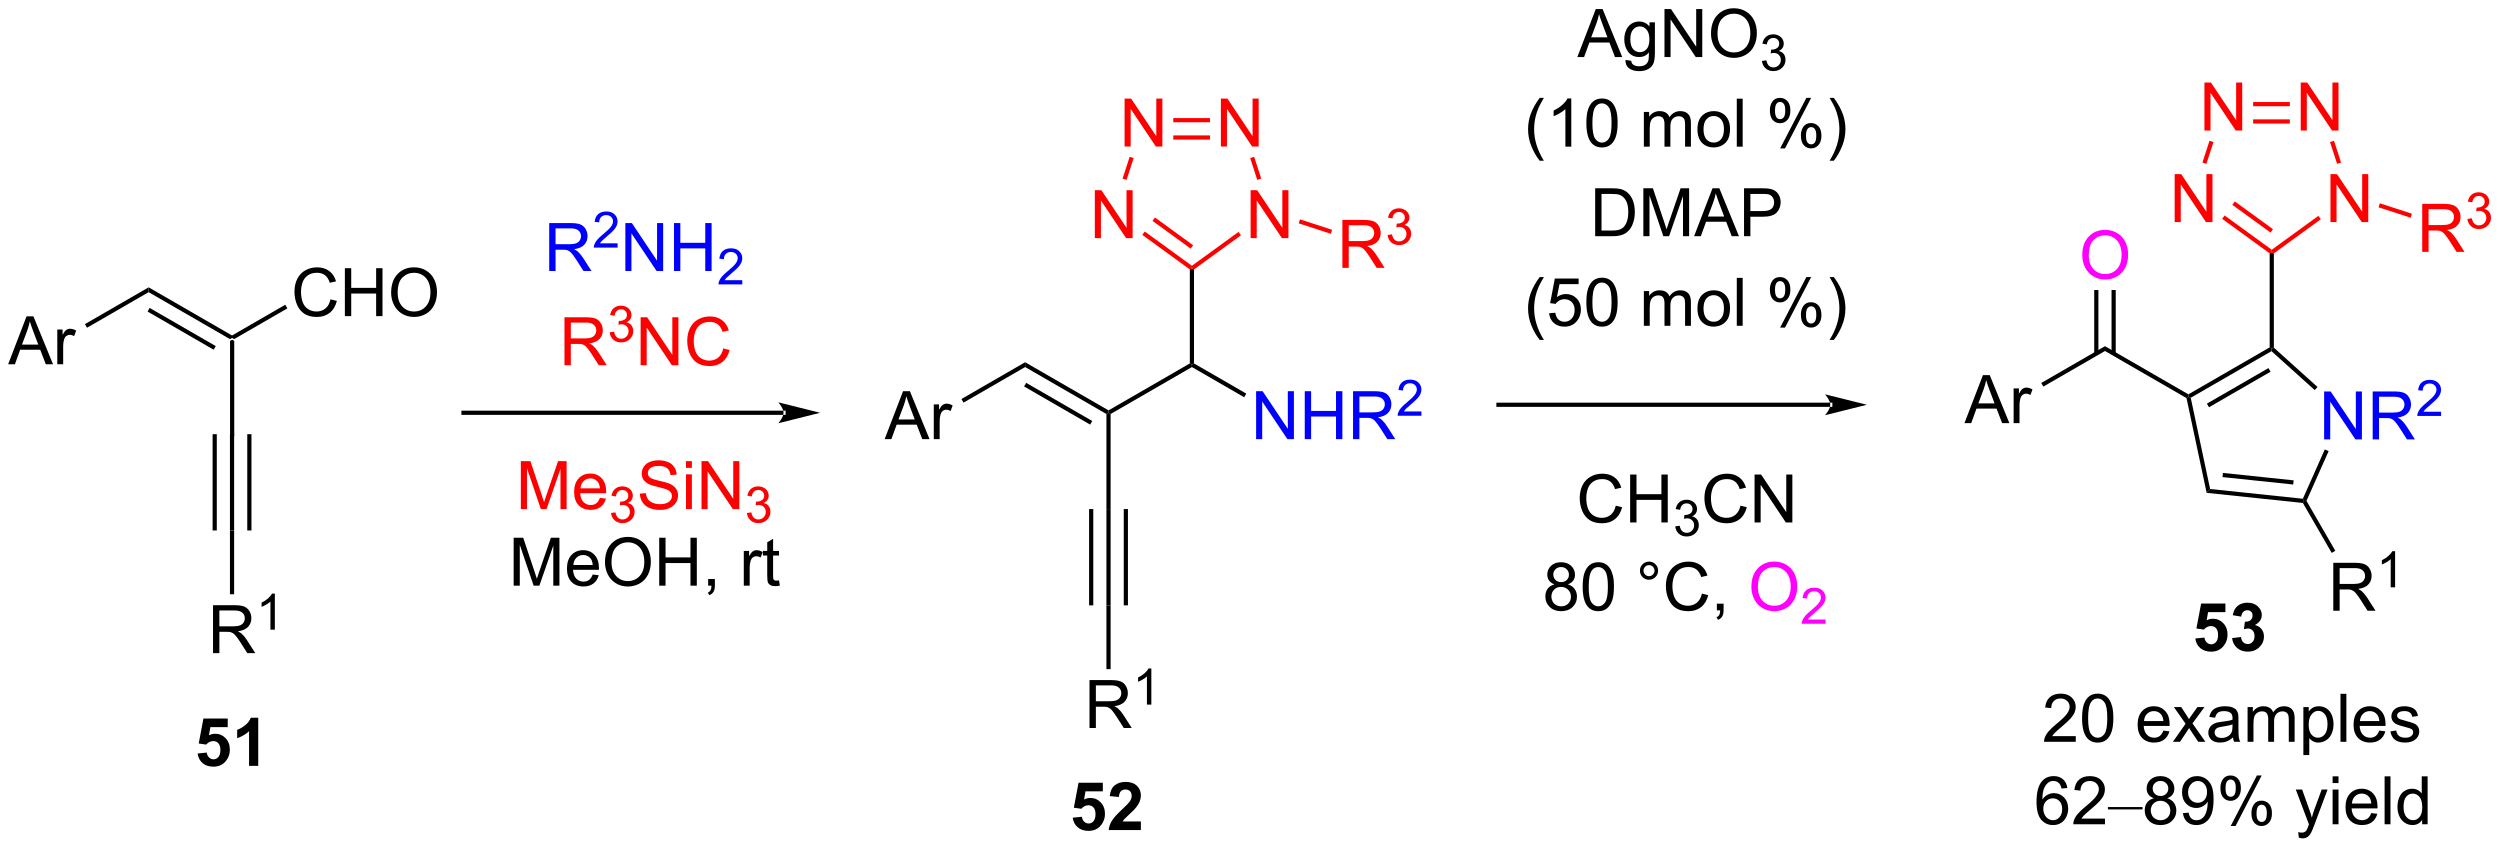 <?xml version="1.0" encoding="UTF-8"?>
<!DOCTYPE svg PUBLIC '-//W3C//DTD SVG 1.0//EN'
          'http://www.w3.org/TR/2001/REC-SVG-20010904/DTD/svg10.dtd'>
<svg stroke-dasharray="none" shape-rendering="auto" xmlns="http://www.w3.org/2000/svg" font-family="'Dialog'" text-rendering="auto" width="819" fill-opacity="1" color-interpolation="auto" color-rendering="auto" preserveAspectRatio="xMidYMid meet" font-size="12px" viewBox="0 0 819 278" fill="black" xmlns:xlink="http://www.w3.org/1999/xlink" stroke="black" image-rendering="auto" stroke-miterlimit="10" stroke-linecap="square" stroke-linejoin="miter" font-style="normal" stroke-width="1" height="278" stroke-dashoffset="0" font-weight="normal" stroke-opacity="1"
><!--Generated by the Batik Graphics2D SVG Generator--><defs id="genericDefs"
  /><g
  ><defs id="defs1"
    ><clipPath clipPathUnits="userSpaceOnUse" id="clipPath1"
      ><path d="M0.51 3.311 L307.52 3.311 L307.52 107.288 L0.51 107.288 L0.51 3.311 Z"
      /></clipPath
      ><clipPath clipPathUnits="userSpaceOnUse" id="clipPath2"
      ><path d="M-1.104 546.736 L-1.104 647.821 L297.37 647.821 L297.37 546.736 Z"
      /></clipPath
    ></defs
    ><g transform="scale(2.667,2.667) translate(-0.51,-3.311) matrix(1.029,0,0,1.029,1.646,-559.061)"
    ><path d="M26.358 587.222 L26.608 587.078 L26.858 587.222 L26.858 598.578 L26.358 598.578 Z" stroke="none" clip-path="url(#clipPath2)"
    /></g
    ><g transform="matrix(2.743,0,0,2.743,3.028,-1499.66)"
    ><path d="M26.608 586.789 L26.608 587.078 L26.358 587.222 L16.648 581.616 L16.648 581.039 ZM24.663 588.056 L16.773 583.501 L16.523 583.934 L24.413 588.489 Z" stroke="none" clip-path="url(#clipPath2)"
    /></g
    ><g transform="matrix(2.743,0,0,2.743,3.028,-1499.66)"
    ><path d="M38.37 582.47 L39.128 582.66 Q38.891 583.595 38.271 584.087 Q37.651 584.577 36.758 584.577 Q35.831 584.577 35.25 584.199 Q34.672 583.822 34.367 583.108 Q34.065 582.392 34.065 581.572 Q34.065 580.676 34.407 580.012 Q34.75 579.345 35.38 578.999 Q36.011 578.652 36.769 578.652 Q37.628 578.652 38.214 579.09 Q38.8 579.527 39.032 580.322 L38.284 580.496 Q38.086 579.871 37.706 579.587 Q37.328 579.301 36.753 579.301 Q36.094 579.301 35.649 579.618 Q35.206 579.933 35.026 580.467 Q34.847 581.001 34.847 581.566 Q34.847 582.298 35.06 582.842 Q35.274 583.387 35.722 583.657 Q36.172 583.926 36.696 583.926 Q37.331 583.926 37.771 583.558 Q38.214 583.191 38.37 582.47 ZM40.085 584.478 L40.085 578.751 L40.843 578.751 L40.843 581.103 L43.819 581.103 L43.819 578.751 L44.577 578.751 L44.577 584.478 L43.819 584.478 L43.819 581.777 L40.843 581.777 L40.843 584.478 L40.085 584.478 ZM45.61 581.689 Q45.61 580.262 46.375 579.457 Q47.141 578.65 48.352 578.65 Q49.144 578.65 49.779 579.03 Q50.417 579.407 50.75 580.085 Q51.086 580.762 51.086 581.621 Q51.086 582.493 50.735 583.181 Q50.383 583.868 49.737 584.222 Q49.094 584.577 48.347 584.577 Q47.539 584.577 46.901 584.186 Q46.266 583.793 45.938 583.118 Q45.61 582.441 45.61 581.689 ZM46.391 581.699 Q46.391 582.736 46.946 583.332 Q47.503 583.926 48.344 583.926 Q49.198 583.926 49.75 583.324 Q50.305 582.722 50.305 581.618 Q50.305 580.918 50.068 580.397 Q49.831 579.876 49.375 579.59 Q48.922 579.301 48.354 579.301 Q47.55 579.301 46.969 579.855 Q46.391 580.407 46.391 581.699 Z" stroke="none" clip-path="url(#clipPath2)"
    /></g
    ><g transform="matrix(2.743,0,0,2.743,3.028,-1499.66)"
    ><path d="M26.858 587.222 L26.608 587.078 L26.608 586.789 L32.966 583.118 L33.216 583.551 Z" stroke="none" clip-path="url(#clipPath2)"
    /></g
    ><g transform="matrix(2.743,0,0,2.743,3.028,-1499.66)"
    ><path d="M-0.132 590.228 L2.069 584.501 L2.886 584.501 L5.23 590.228 L4.366 590.228 L3.699 588.493 L1.303 588.493 L0.676 590.228 L-0.132 590.228 ZM1.522 587.876 L3.465 587.876 L2.866 586.29 Q2.592 585.566 2.459 585.103 Q2.35 585.652 2.152 586.197 L1.522 587.876 ZM5.738 590.228 L5.738 586.079 L6.371 586.079 L6.371 586.707 Q6.613 586.267 6.816 586.126 Q7.022 585.986 7.269 585.986 Q7.623 585.986 7.991 586.212 L7.748 586.863 Q7.491 586.712 7.233 586.712 Q7.004 586.712 6.819 586.85 Q6.636 586.988 6.558 587.236 Q6.441 587.611 6.441 588.056 L6.441 590.228 L5.738 590.228 Z" stroke="none" clip-path="url(#clipPath2)"
    /></g
    ><g transform="matrix(2.743,0,0,2.743,3.028,-1499.66)"
    ><path d="M16.648 581.039 L16.648 581.616 L9.29 585.865 L9.04 585.432 Z" stroke="none" clip-path="url(#clipPath2)"
    /></g
    ><g transform="matrix(2.743,0,0,2.743,3.028,-1499.66)"
    ><path d="M26.358 598.578 L26.858 598.578 L26.858 610.078 L26.358 610.078 ZM28.428 598.578 L28.428 610.078 L28.928 610.078 L28.928 598.578 ZM24.288 598.578 L24.288 610.078 L24.788 610.078 L24.788 598.578 Z" stroke="none" clip-path="url(#clipPath2)"
    /></g
    ><g transform="matrix(2.743,0,0,2.743,3.028,-1499.66)"
    ><path d="M24.338 624.728 L24.338 619.001 L26.877 619.001 Q27.643 619.001 28.041 619.155 Q28.439 619.308 28.677 619.699 Q28.916 620.09 28.916 620.564 Q28.916 621.173 28.52 621.592 Q28.127 622.009 27.302 622.121 Q27.604 622.267 27.76 622.407 Q28.09 622.712 28.387 623.168 L29.385 624.728 L28.432 624.728 L27.674 623.535 Q27.34 623.019 27.124 622.746 Q26.911 622.472 26.742 622.363 Q26.572 622.254 26.395 622.212 Q26.268 622.183 25.973 622.183 L25.096 622.183 L25.096 624.728 L24.338 624.728 ZM25.096 621.527 L26.723 621.527 Q27.244 621.527 27.536 621.42 Q27.83 621.314 27.981 621.077 Q28.135 620.84 28.135 620.564 Q28.135 620.157 27.838 619.897 Q27.544 619.634 26.908 619.634 L25.096 619.634 L25.096 621.527 Z" stroke="none" clip-path="url(#clipPath2)"
    /></g
    ><g transform="matrix(2.743,0,0,2.743,3.028,-1499.66)"
    ><path d="M31.721 621.928 L31.194 621.928 L31.194 618.566 Q31.003 618.748 30.694 618.93 Q30.385 619.111 30.139 619.203 L30.139 618.693 Q30.581 618.484 30.911 618.189 Q31.243 617.893 31.381 617.615 L31.721 617.615 L31.721 621.928 Z" stroke="none" clip-path="url(#clipPath2)"
    /></g
    ><g transform="matrix(2.743,0,0,2.743,3.028,-1499.66)"
    ><path d="M26.358 610.078 L26.858 610.078 L26.858 617.693 L26.358 617.693 Z" stroke="none" clip-path="url(#clipPath2)"
    /></g
    ><g transform="matrix(2.743,0,0,2.743,3.028,-1499.66)"
    ><path d="M92.474 596.272 L92.474 596.272 L54.251 596.272 L54.001 596.272 L54.001 595.772 L54.251 595.772 L92.474 595.772 L92.724 595.772 L92.724 596.272 ZM96.849 596.022 L91.849 594.772 C91.849 594.772 92.474 595.475 92.474 596.022 C92.474 596.569 91.849 597.272 91.849 597.272 Z" stroke="none" clip-path="url(#clipPath2)"
    /></g
    ><g fill="blue" transform="matrix(2.743,0,0,2.743,3.028,-1499.66)" stroke="blue"
    ><path d="M64.489 579.092 L64.489 573.365 L67.028 573.365 Q67.794 573.365 68.192 573.519 Q68.591 573.672 68.828 574.063 Q69.067 574.454 69.067 574.928 Q69.067 575.537 68.672 575.956 Q68.278 576.373 67.453 576.485 Q67.755 576.631 67.911 576.771 Q68.242 577.076 68.539 577.532 L69.536 579.092 L68.583 579.092 L67.825 577.899 Q67.492 577.383 67.276 577.11 Q67.062 576.836 66.893 576.727 Q66.724 576.618 66.547 576.576 Q66.419 576.547 66.125 576.547 L65.247 576.547 L65.247 579.092 L64.489 579.092 ZM65.247 575.891 L66.875 575.891 Q67.396 575.891 67.687 575.784 Q67.981 575.678 68.132 575.441 Q68.286 575.204 68.286 574.928 Q68.286 574.521 67.989 574.261 Q67.695 573.998 67.06 573.998 L65.247 573.998 L65.247 575.891 Z" stroke="none" clip-path="url(#clipPath2)"
    /></g
    ><g fill="blue" transform="matrix(2.743,0,0,2.743,3.028,-1499.66)" stroke="blue"
    ><path d="M72.658 575.784 L72.658 576.292 L69.818 576.292 Q69.812 576.1 69.88 575.924 Q69.988 575.635 70.226 575.354 Q70.466 575.073 70.918 574.704 Q71.617 574.13 71.863 573.794 Q72.109 573.458 72.109 573.159 Q72.109 572.846 71.884 572.631 Q71.662 572.415 71.3 572.415 Q70.92 572.415 70.691 572.643 Q70.463 572.872 70.461 573.276 L69.918 573.221 Q69.974 572.614 70.338 572.298 Q70.701 571.979 71.312 571.979 Q71.931 571.979 72.291 572.323 Q72.652 572.665 72.652 573.17 Q72.652 573.428 72.547 573.678 Q72.441 573.926 72.195 574.202 Q71.951 574.477 71.382 574.958 Q70.908 575.356 70.773 575.499 Q70.638 575.641 70.55 575.784 L72.658 575.784 Z" stroke="none" clip-path="url(#clipPath2)"
    /></g
    ><g fill="blue" transform="matrix(2.743,0,0,2.743,3.028,-1499.66)" stroke="blue"
    ><path d="M73.583 579.092 L73.583 573.365 L74.361 573.365 L77.369 577.86 L77.369 573.365 L78.096 573.365 L78.096 579.092 L77.317 579.092 L74.309 574.592 L74.309 579.092 L73.583 579.092 ZM79.391 579.092 L79.391 573.365 L80.149 573.365 L80.149 575.717 L83.126 575.717 L83.126 573.365 L83.883 573.365 L83.883 579.092 L83.126 579.092 L83.126 576.391 L80.149 576.391 L80.149 579.092 L79.391 579.092 Z" stroke="none" clip-path="url(#clipPath2)"
    /></g
    ><g fill="blue" transform="matrix(2.743,0,0,2.743,3.028,-1499.66)" stroke="blue"
    ><path d="M87.549 580.184 L87.549 580.692 L84.71 580.692 Q84.704 580.5 84.772 580.324 Q84.88 580.035 85.118 579.754 Q85.358 579.473 85.809 579.104 Q86.508 578.529 86.755 578.193 Q87.001 577.858 87.001 577.559 Q87.001 577.246 86.776 577.031 Q86.553 576.815 86.192 576.815 Q85.811 576.815 85.583 577.043 Q85.354 577.272 85.352 577.676 L84.809 577.621 Q84.866 577.014 85.229 576.697 Q85.593 576.379 86.204 576.379 Q86.823 576.379 87.182 576.723 Q87.544 577.065 87.544 577.571 Q87.544 577.828 87.438 578.078 Q87.333 578.326 87.087 578.602 Q86.843 578.877 86.274 579.358 Q85.799 579.756 85.665 579.899 Q85.53 580.041 85.442 580.184 L87.549 580.184 Z" stroke="none" clip-path="url(#clipPath2)"
    /></g
    ><g fill="red" transform="matrix(2.743,0,0,2.743,3.028,-1499.66)" stroke="red"
    ><path d="M66.312 590.342 L66.312 584.615 L68.851 584.615 Q69.617 584.615 70.015 584.769 Q70.414 584.922 70.651 585.313 Q70.89 585.704 70.89 586.178 Q70.89 586.787 70.494 587.206 Q70.101 587.623 69.276 587.735 Q69.578 587.881 69.734 588.021 Q70.065 588.326 70.362 588.782 L71.359 590.342 L70.406 590.342 L69.648 589.149 Q69.315 588.633 69.099 588.36 Q68.885 588.086 68.716 587.977 Q68.546 587.868 68.369 587.826 Q68.242 587.797 67.947 587.797 L67.07 587.797 L67.07 590.342 L66.312 590.342 ZM67.07 587.141 L68.697 587.141 Q69.218 587.141 69.51 587.034 Q69.804 586.928 69.955 586.691 Q70.109 586.454 70.109 586.178 Q70.109 585.771 69.812 585.511 Q69.518 585.248 68.882 585.248 L67.07 585.248 L67.07 587.141 Z" stroke="none" clip-path="url(#clipPath2)"
    /></g
    ><g fill="red" transform="matrix(2.743,0,0,2.743,3.028,-1499.66)" stroke="red"
    ><path d="M71.711 586.407 L72.239 586.337 Q72.33 586.786 72.547 586.983 Q72.766 587.18 73.08 587.18 Q73.451 587.18 73.707 586.923 Q73.965 586.665 73.965 586.284 Q73.965 585.92 73.727 585.686 Q73.49 585.45 73.123 585.45 Q72.975 585.45 72.752 585.508 L72.811 585.045 Q72.864 585.051 72.895 585.051 Q73.233 585.051 73.502 584.876 Q73.772 584.7 73.772 584.333 Q73.772 584.044 73.574 583.854 Q73.379 583.663 73.069 583.663 Q72.76 583.663 72.555 583.856 Q72.35 584.049 72.291 584.436 L71.764 584.342 Q71.862 583.811 72.203 583.52 Q72.547 583.229 73.057 583.229 Q73.408 583.229 73.703 583.38 Q74 583.53 74.156 583.792 Q74.313 584.051 74.313 584.344 Q74.313 584.624 74.162 584.852 Q74.014 585.081 73.721 585.216 Q74.102 585.303 74.313 585.581 Q74.524 585.856 74.524 586.272 Q74.524 586.835 74.114 587.227 Q73.703 587.618 73.076 587.618 Q72.512 587.618 72.137 587.282 Q71.764 586.944 71.711 586.407 Z" stroke="none" clip-path="url(#clipPath2)"
    /></g
    ><g fill="red" transform="matrix(2.743,0,0,2.743,3.028,-1499.66)" stroke="red"
    ><path d="M75.406 590.342 L75.406 584.615 L76.184 584.615 L79.192 589.11 L79.192 584.615 L79.918 584.615 L79.918 590.342 L79.14 590.342 L76.132 585.842 L76.132 590.342 L75.406 590.342 ZM85.277 588.334 L86.034 588.524 Q85.797 589.459 85.178 589.951 Q84.558 590.441 83.665 590.441 Q82.737 590.441 82.157 590.063 Q81.579 589.685 81.274 588.972 Q80.972 588.256 80.972 587.435 Q80.972 586.54 81.313 585.875 Q81.657 585.209 82.287 584.862 Q82.917 584.516 83.675 584.516 Q84.534 584.516 85.12 584.954 Q85.706 585.391 85.938 586.185 L85.191 586.36 Q84.993 585.735 84.612 585.451 Q84.235 585.165 83.659 585.165 Q83.001 585.165 82.555 585.482 Q82.112 585.797 81.933 586.331 Q81.753 586.865 81.753 587.43 Q81.753 588.162 81.967 588.706 Q82.18 589.25 82.628 589.521 Q83.079 589.79 83.602 589.79 Q84.237 589.79 84.678 589.422 Q85.12 589.055 85.277 588.334 Z" stroke="none" clip-path="url(#clipPath2)"
    /></g
    ><g fill="red" transform="matrix(2.743,0,0,2.743,3.028,-1499.66)" stroke="red"
    ><path d="M61.101 607.522 L61.101 601.796 L62.242 601.796 L63.599 605.85 Q63.786 606.415 63.872 606.697 Q63.968 606.384 64.177 605.78 L65.547 601.796 L66.567 601.796 L66.567 607.522 L65.836 607.522 L65.836 602.728 L64.172 607.522 L63.489 607.522 L61.833 602.647 L61.833 607.522 L61.101 607.522 ZM70.539 606.186 L71.265 606.275 Q71.093 606.913 70.627 607.264 Q70.164 607.616 69.442 607.616 Q68.531 607.616 67.997 607.056 Q67.466 606.494 67.466 605.483 Q67.466 604.436 68.005 603.858 Q68.544 603.28 69.403 603.28 Q70.234 603.28 70.76 603.848 Q71.289 604.413 71.289 605.439 Q71.289 605.501 71.286 605.626 L68.192 605.626 Q68.231 606.311 68.578 606.676 Q68.927 607.038 69.445 607.038 Q69.833 607.038 70.106 606.835 Q70.38 606.632 70.539 606.186 ZM68.231 605.048 L70.547 605.048 Q70.5 604.525 70.281 604.264 Q69.945 603.858 69.411 603.858 Q68.927 603.858 68.596 604.184 Q68.265 604.507 68.231 605.048 Z" stroke="none" clip-path="url(#clipPath2)"
    /></g
    ><g fill="red" transform="matrix(2.743,0,0,2.743,3.028,-1499.66)" stroke="red"
    ><path d="M71.873 607.987 L72.4 607.917 Q72.492 608.366 72.709 608.564 Q72.927 608.761 73.242 608.761 Q73.613 608.761 73.869 608.503 Q74.127 608.245 74.127 607.864 Q74.127 607.501 73.888 607.267 Q73.652 607.03 73.285 607.03 Q73.136 607.03 72.914 607.089 L72.972 606.626 Q73.025 606.632 73.056 606.632 Q73.394 606.632 73.664 606.456 Q73.933 606.28 73.933 605.913 Q73.933 605.624 73.736 605.435 Q73.541 605.243 73.23 605.243 Q72.922 605.243 72.716 605.437 Q72.511 605.63 72.453 606.017 L71.925 605.923 Q72.023 605.392 72.365 605.101 Q72.709 604.81 73.219 604.81 Q73.57 604.81 73.865 604.96 Q74.162 605.111 74.318 605.372 Q74.474 605.632 74.474 605.925 Q74.474 606.204 74.324 606.433 Q74.175 606.661 73.882 606.796 Q74.263 606.884 74.474 607.161 Q74.685 607.437 74.685 607.853 Q74.685 608.415 74.275 608.808 Q73.865 609.198 73.238 609.198 Q72.674 609.198 72.299 608.862 Q71.925 608.524 71.873 607.987 Z" stroke="none" clip-path="url(#clipPath2)"
    /></g
    ><g fill="red" transform="matrix(2.743,0,0,2.743,3.028,-1499.66)" stroke="red"
    ><path d="M75.317 605.681 L76.033 605.619 Q76.083 606.048 76.268 606.324 Q76.455 606.6 76.846 606.77 Q77.236 606.939 77.723 606.939 Q78.158 606.939 78.489 606.811 Q78.822 606.681 78.984 606.457 Q79.145 606.233 79.145 605.967 Q79.145 605.697 78.989 605.496 Q78.833 605.296 78.473 605.158 Q78.244 605.069 77.455 604.879 Q76.666 604.689 76.348 604.522 Q75.939 604.306 75.736 603.988 Q75.536 603.671 75.536 603.275 Q75.536 602.842 75.781 602.465 Q76.028 602.087 76.499 601.892 Q76.973 601.697 77.552 601.697 Q78.189 601.697 78.674 601.902 Q79.161 602.108 79.421 602.507 Q79.684 602.905 79.705 603.408 L78.978 603.462 Q78.919 602.921 78.58 602.645 Q78.244 602.366 77.583 602.366 Q76.895 602.366 76.58 602.619 Q76.268 602.869 76.268 603.225 Q76.268 603.533 76.489 603.733 Q76.708 603.931 77.632 604.142 Q78.557 604.35 78.9 604.507 Q79.4 604.736 79.637 605.09 Q79.877 605.444 79.877 605.905 Q79.877 606.361 79.614 606.767 Q79.353 607.171 78.861 607.397 Q78.372 607.621 77.76 607.621 Q76.981 607.621 76.455 607.395 Q75.932 607.165 75.632 606.712 Q75.333 606.257 75.317 605.681 ZM80.825 602.603 L80.825 601.796 L81.528 601.796 L81.528 602.603 L80.825 602.603 ZM80.825 607.522 L80.825 603.374 L81.528 603.374 L81.528 607.522 L80.825 607.522 ZM82.68 607.522 L82.68 601.796 L83.459 601.796 L86.467 606.29 L86.467 601.796 L87.193 601.796 L87.193 607.522 L86.415 607.522 L83.407 603.022 L83.407 607.522 L82.68 607.522 Z" stroke="none" clip-path="url(#clipPath2)"
    /></g
    ><g fill="red" transform="matrix(2.743,0,0,2.743,3.028,-1499.66)" stroke="red"
    ><path d="M88.1 607.987 L88.628 607.917 Q88.719 608.366 88.936 608.564 Q89.155 608.761 89.469 608.761 Q89.841 608.761 90.096 608.503 Q90.354 608.245 90.354 607.864 Q90.354 607.501 90.116 607.267 Q89.879 607.03 89.512 607.03 Q89.364 607.03 89.141 607.089 L89.2 606.626 Q89.253 606.632 89.284 606.632 Q89.622 606.632 89.891 606.456 Q90.161 606.28 90.161 605.913 Q90.161 605.624 89.963 605.435 Q89.768 605.243 89.458 605.243 Q89.149 605.243 88.944 605.437 Q88.739 605.63 88.68 606.017 L88.153 605.923 Q88.251 605.392 88.592 605.101 Q88.936 604.81 89.446 604.81 Q89.797 604.81 90.092 604.96 Q90.389 605.111 90.546 605.372 Q90.702 605.632 90.702 605.925 Q90.702 606.204 90.551 606.433 Q90.403 606.661 90.11 606.796 Q90.491 606.884 90.702 607.161 Q90.913 607.437 90.913 607.853 Q90.913 608.415 90.503 608.808 Q90.092 609.198 89.466 609.198 Q88.901 609.198 88.526 608.862 Q88.153 608.524 88.1 607.987 Z" stroke="none" clip-path="url(#clipPath2)"
    /></g
    ><g transform="matrix(2.743,0,0,2.743,3.028,-1499.66)"
    ><path d="M60.243 616.672 L60.243 610.946 L61.383 610.946 L62.74 615 Q62.928 615.565 63.014 615.847 Q63.11 615.534 63.318 614.93 L64.688 610.946 L65.709 610.946 L65.709 616.672 L64.977 616.672 L64.977 611.878 L63.313 616.672 L62.631 616.672 L60.975 611.797 L60.975 616.672 L60.243 616.672 ZM69.68 615.336 L70.407 615.425 Q70.235 616.063 69.769 616.414 Q69.305 616.766 68.584 616.766 Q67.672 616.766 67.139 616.206 Q66.607 615.644 66.607 614.633 Q66.607 613.586 67.147 613.008 Q67.686 612.43 68.545 612.43 Q69.376 612.43 69.902 612.998 Q70.43 613.563 70.43 614.589 Q70.43 614.651 70.428 614.776 L67.334 614.776 Q67.373 615.461 67.719 615.826 Q68.068 616.188 68.587 616.188 Q68.975 616.188 69.248 615.985 Q69.522 615.782 69.68 615.336 ZM67.373 614.198 L69.688 614.198 Q69.641 613.675 69.422 613.414 Q69.087 613.008 68.553 613.008 Q68.068 613.008 67.738 613.334 Q67.407 613.657 67.373 614.198 ZM71.15 613.883 Q71.15 612.456 71.916 611.651 Q72.682 610.844 73.893 610.844 Q74.684 610.844 75.32 611.224 Q75.958 611.602 76.291 612.279 Q76.627 612.956 76.627 613.815 Q76.627 614.688 76.275 615.375 Q75.924 616.063 75.278 616.417 Q74.635 616.771 73.887 616.771 Q73.08 616.771 72.442 616.38 Q71.807 615.987 71.478 615.313 Q71.15 614.636 71.15 613.883 ZM71.932 613.894 Q71.932 614.93 72.486 615.526 Q73.044 616.12 73.885 616.12 Q74.739 616.12 75.291 615.519 Q75.846 614.917 75.846 613.813 Q75.846 613.112 75.609 612.591 Q75.372 612.071 74.916 611.784 Q74.463 611.495 73.895 611.495 Q73.091 611.495 72.51 612.05 Q71.932 612.602 71.932 613.894 ZM77.626 616.672 L77.626 610.946 L78.383 610.946 L78.383 613.297 L81.36 613.297 L81.36 610.946 L82.118 610.946 L82.118 616.672 L81.36 616.672 L81.36 613.972 L78.383 613.972 L78.383 616.672 L77.626 616.672 ZM83.473 616.672 L83.473 615.87 L84.275 615.87 L84.275 616.672 Q84.275 617.115 84.119 617.386 Q83.963 617.657 83.622 617.805 L83.426 617.505 Q83.65 617.407 83.755 617.216 Q83.861 617.029 83.872 616.672 L83.473 616.672 ZM87.728 616.672 L87.728 612.524 L88.361 612.524 L88.361 613.151 Q88.603 612.711 88.807 612.571 Q89.012 612.43 89.26 612.43 Q89.614 612.43 89.981 612.657 L89.739 613.308 Q89.481 613.157 89.223 613.157 Q88.994 613.157 88.809 613.295 Q88.627 613.433 88.549 613.68 Q88.432 614.055 88.432 614.5 L88.432 616.672 L87.728 616.672 ZM91.934 616.042 L92.036 616.664 Q91.739 616.727 91.505 616.727 Q91.122 616.727 90.911 616.607 Q90.7 616.485 90.614 616.287 Q90.528 616.089 90.528 615.456 L90.528 613.071 L90.012 613.071 L90.012 612.524 L90.528 612.524 L90.528 611.495 L91.228 611.073 L91.228 612.524 L91.934 612.524 L91.934 613.071 L91.228 613.071 L91.228 615.495 Q91.228 615.797 91.265 615.883 Q91.301 615.969 91.385 616.021 Q91.471 616.071 91.627 616.071 Q91.744 616.071 91.934 616.042 Z" stroke="none" clip-path="url(#clipPath2)"
    /></g
    ><g transform="matrix(2.743,0,0,2.743,3.028,-1499.66)"
    ><path d="M131.038 596.167 L131.288 596.022 L131.538 596.167 L131.538 607.522 L131.038 607.522 Z" stroke="none" clip-path="url(#clipPath2)"
    /></g
    ><g transform="matrix(2.743,0,0,2.743,3.028,-1499.66)"
    ><path d="M131.288 595.734 L131.288 596.022 L131.038 596.167 L121.329 590.561 L121.329 589.984 ZM129.343 597.001 L121.454 592.446 L121.204 592.879 L129.093 597.434 Z" stroke="none" clip-path="url(#clipPath2)"
    /></g
    ><g transform="matrix(2.743,0,0,2.743,3.028,-1499.66)"
    ><path d="M131.538 596.167 L131.288 596.022 L131.288 595.734 L140.998 590.128 L141.248 590.272 L141.248 590.561 Z" stroke="none" clip-path="url(#clipPath2)"
    /></g
    ><g transform="matrix(2.743,0,0,2.743,3.028,-1499.66)"
    ><path d="M104.549 599.172 L106.749 593.446 L107.567 593.446 L109.911 599.172 L109.046 599.172 L108.379 597.438 L105.984 597.438 L105.356 599.172 L104.549 599.172 ZM106.202 596.821 L108.145 596.821 L107.546 595.235 Q107.273 594.511 107.14 594.047 Q107.031 594.597 106.833 595.141 L106.202 596.821 ZM110.419 599.172 L110.419 595.024 L111.051 595.024 L111.051 595.651 Q111.294 595.211 111.497 595.071 Q111.702 594.93 111.95 594.93 Q112.304 594.93 112.671 595.157 L112.429 595.808 Q112.171 595.657 111.913 595.657 Q111.684 595.657 111.499 595.795 Q111.317 595.933 111.239 596.18 Q111.122 596.555 111.122 597 L111.122 599.172 L110.419 599.172 Z" stroke="none" clip-path="url(#clipPath2)"
    /></g
    ><g transform="matrix(2.743,0,0,2.743,3.028,-1499.66)"
    ><path d="M121.329 589.984 L121.329 590.561 L113.97 594.809 L113.72 594.376 Z" stroke="none" clip-path="url(#clipPath2)"
    /></g
    ><g transform="matrix(2.743,0,0,2.743,3.028,-1499.66)"
    ><path d="M131.038 607.522 L131.538 607.522 L131.538 619.022 L131.038 619.022 ZM133.108 607.522 L133.108 619.022 L133.608 619.022 L133.608 607.522 ZM128.968 607.522 L128.968 619.022 L129.468 619.022 L129.468 607.522 Z" stroke="none" clip-path="url(#clipPath2)"
    /></g
    ><g transform="matrix(2.743,0,0,2.743,3.028,-1499.66)"
    ><path d="M129.018 633.672 L129.018 627.946 L131.558 627.946 Q132.323 627.946 132.721 628.099 Q133.12 628.253 133.357 628.644 Q133.596 629.034 133.596 629.508 Q133.596 630.117 133.201 630.537 Q132.808 630.953 131.982 631.065 Q132.284 631.211 132.44 631.352 Q132.771 631.657 133.068 632.112 L134.065 633.672 L133.112 633.672 L132.354 632.48 Q132.021 631.964 131.805 631.69 Q131.591 631.417 131.422 631.308 Q131.253 631.198 131.076 631.157 Q130.948 631.128 130.654 631.128 L129.776 631.128 L129.776 633.672 L129.018 633.672 ZM129.776 630.472 L131.404 630.472 Q131.925 630.472 132.216 630.365 Q132.511 630.258 132.662 630.021 Q132.815 629.784 132.815 629.508 Q132.815 629.102 132.518 628.841 Q132.224 628.578 131.589 628.578 L129.776 628.578 L129.776 630.472 Z" stroke="none" clip-path="url(#clipPath2)"
    /></g
    ><g transform="matrix(2.743,0,0,2.743,3.028,-1499.66)"
    ><path d="M136.402 630.872 L135.875 630.872 L135.875 627.511 Q135.683 627.692 135.375 627.874 Q135.066 628.056 134.82 628.148 L134.82 627.638 Q135.261 627.429 135.591 627.134 Q135.923 626.837 136.062 626.56 L136.402 626.56 L136.402 630.872 Z" stroke="none" clip-path="url(#clipPath2)"
    /></g
    ><g transform="matrix(2.743,0,0,2.743,3.028,-1499.66)"
    ><path d="M131.038 619.022 L131.538 619.022 L131.538 626.638 L131.038 626.638 Z" stroke="none" clip-path="url(#clipPath2)"
    /></g
    ><g fill="blue" transform="matrix(2.743,0,0,2.743,3.028,-1499.66)" stroke="blue"
    ><path d="M148.916 599.172 L148.916 593.446 L149.695 593.446 L152.703 597.94 L152.703 593.446 L153.429 593.446 L153.429 599.172 L152.65 599.172 L149.643 594.672 L149.643 599.172 L148.916 599.172 ZM154.725 599.172 L154.725 593.446 L155.483 593.446 L155.483 595.797 L158.459 595.797 L158.459 593.446 L159.217 593.446 L159.217 599.172 L158.459 599.172 L158.459 596.472 L155.483 596.472 L155.483 599.172 L154.725 599.172 ZM160.492 599.172 L160.492 593.446 L163.031 593.446 Q163.796 593.446 164.195 593.599 Q164.593 593.753 164.83 594.144 Q165.07 594.534 165.07 595.008 Q165.07 595.617 164.674 596.037 Q164.281 596.453 163.455 596.565 Q163.757 596.711 163.914 596.852 Q164.244 597.157 164.541 597.612 L165.539 599.172 L164.585 599.172 L163.828 597.98 Q163.494 597.464 163.278 597.19 Q163.065 596.917 162.895 596.808 Q162.726 596.698 162.549 596.657 Q162.421 596.628 162.127 596.628 L161.25 596.628 L161.25 599.172 L160.492 599.172 ZM161.25 595.972 L162.877 595.972 Q163.398 595.972 163.69 595.865 Q163.984 595.758 164.135 595.521 Q164.289 595.284 164.289 595.008 Q164.289 594.602 163.992 594.341 Q163.697 594.078 163.062 594.078 L161.25 594.078 L161.25 595.972 Z" stroke="none" clip-path="url(#clipPath2)"
    /></g
    ><g fill="blue" transform="matrix(2.743,0,0,2.743,3.028,-1499.66)" stroke="blue"
    ><path d="M168.66 595.864 L168.66 596.372 L165.82 596.372 Q165.815 596.181 165.883 596.005 Q165.99 595.716 166.229 595.435 Q166.469 595.153 166.92 594.784 Q167.619 594.21 167.865 593.874 Q168.112 593.538 168.112 593.239 Q168.112 592.927 167.887 592.712 Q167.664 592.495 167.303 592.495 Q166.922 592.495 166.694 592.724 Q166.465 592.952 166.463 593.357 L165.92 593.302 Q165.977 592.694 166.34 592.378 Q166.703 592.06 167.315 592.06 Q167.934 592.06 168.293 592.403 Q168.654 592.745 168.654 593.251 Q168.654 593.509 168.549 593.759 Q168.444 594.007 168.197 594.282 Q167.953 594.558 167.385 595.038 Q166.91 595.437 166.775 595.579 Q166.641 595.722 166.553 595.864 L168.66 595.864 Z" stroke="none" clip-path="url(#clipPath2)"
    /></g
    ><g transform="matrix(2.743,0,0,2.743,3.028,-1499.66)"
    ><path d="M141.248 590.561 L141.248 590.272 L141.498 590.128 L147.741 593.733 L147.491 594.166 Z" stroke="none" clip-path="url(#clipPath2)"
    /></g
    ><g transform="matrix(2.743,0,0,2.743,3.028,-1499.66)"
    ><path d="M141.498 590.128 L141.248 590.272 L140.998 590.128 L140.998 578.9 L141.248 578.772 L141.498 578.9 Z" stroke="none" clip-path="url(#clipPath2)"
    /></g
    ><g fill="red" transform="matrix(2.743,0,0,2.743,3.028,-1499.66)" stroke="red"
    ><path d="M148.261 575.163 L148.261 569.436 L149.039 569.436 L152.047 573.931 L152.047 569.436 L152.774 569.436 L152.774 575.163 L151.995 575.163 L148.987 570.663 L148.987 575.163 L148.261 575.163 Z" stroke="none" clip-path="url(#clipPath2)"
    /></g
    ><g fill="red" transform="matrix(2.743,0,0,2.743,3.028,-1499.66)" stroke="red"
    ><path d="M144.707 564.226 L144.707 558.499 L145.486 558.499 L148.493 562.994 L148.493 558.499 L149.22 558.499 L149.22 564.226 L148.441 564.226 L145.433 559.726 L145.433 564.226 L144.707 564.226 Z" stroke="none" clip-path="url(#clipPath2)"
    /></g
    ><g fill="red" transform="matrix(2.743,0,0,2.743,3.028,-1499.66)" stroke="red"
    ><path d="M133.207 564.226 L133.207 558.499 L133.986 558.499 L136.993 562.994 L136.993 558.499 L137.72 558.499 L137.72 564.226 L136.941 564.226 L133.933 559.726 L133.933 564.226 L133.207 564.226 Z" stroke="none" clip-path="url(#clipPath2)"
    /></g
    ><g fill="red" transform="matrix(2.743,0,0,2.743,3.028,-1499.66)" stroke="red"
    ><path d="M129.653 575.163 L129.653 569.436 L130.432 569.436 L133.44 573.931 L133.44 569.436 L134.166 569.436 L134.166 575.163 L133.387 575.163 L130.38 570.663 L130.38 575.163 L129.653 575.163 Z" stroke="none" clip-path="url(#clipPath2)"
    /></g
    ><g fill="red" transform="matrix(2.743,0,0,2.743,3.028,-1499.66)" stroke="red"
    ><path d="M141.498 578.9 L141.248 578.772 L141.248 578.463 L146.814 574.419 L147.107 574.824 Z" stroke="none" clip-path="url(#clipPath2)"
    /></g
    ><g fill="red" transform="matrix(2.743,0,0,2.743,3.028,-1499.66)" stroke="red"
    ><path d="M149.527 568.051 L149.051 568.206 L148.206 565.603 L148.681 565.448 Z" stroke="none" clip-path="url(#clipPath2)"
    /></g
    ><g fill="red" transform="matrix(2.743,0,0,2.743,3.028,-1499.66)" stroke="red"
    ><path d="M143.407 560.826 L143.407 561.326 L139.023 561.326 L139.023 560.826 ZM143.407 562.895 L139.023 562.895 L139.023 563.395 L143.407 563.395 Z" stroke="none" clip-path="url(#clipPath2)"
    /></g
    ><g fill="red" transform="matrix(2.743,0,0,2.743,3.028,-1499.66)" stroke="red"
    ><path d="M133.814 565.448 L134.289 565.603 L133.444 568.206 L132.968 568.051 Z" stroke="none" clip-path="url(#clipPath2)"
    /></g
    ><g fill="red" transform="matrix(2.743,0,0,2.743,3.028,-1499.66)" stroke="red"
    ><path d="M135.322 574.776 L135.616 574.371 L141.248 578.463 L141.248 578.772 L140.998 578.9 ZM136.539 573.101 L141.101 576.416 L141.394 576.011 L136.833 572.697 Z" stroke="none" clip-path="url(#clipPath2)"
    /></g
    ><g fill="red" transform="matrix(2.743,0,0,2.743,3.028,-1499.66)" stroke="red"
    ><path d="M159.219 578.716 L159.219 572.99 L161.758 572.99 Q162.523 572.99 162.922 573.143 Q163.32 573.297 163.557 573.688 Q163.797 574.078 163.797 574.552 Q163.797 575.162 163.401 575.581 Q163.008 575.998 162.182 576.11 Q162.484 576.255 162.64 576.396 Q162.971 576.701 163.268 577.156 L164.265 578.716 L163.312 578.716 L162.554 577.524 Q162.221 577.008 162.005 576.735 Q161.791 576.461 161.622 576.352 Q161.453 576.242 161.276 576.201 Q161.148 576.172 160.854 576.172 L159.976 576.172 L159.976 578.716 L159.219 578.716 ZM159.976 575.516 L161.604 575.516 Q162.125 575.516 162.416 575.409 Q162.711 575.302 162.862 575.065 Q163.015 574.828 163.015 574.552 Q163.015 574.146 162.719 573.886 Q162.424 573.623 161.789 573.623 L159.976 573.623 L159.976 575.516 Z" stroke="none" clip-path="url(#clipPath2)"
    /></g
    ><g fill="red" transform="matrix(2.743,0,0,2.743,3.028,-1499.66)" stroke="red"
    ><path d="M164.618 574.782 L165.145 574.711 Q165.237 575.16 165.454 575.358 Q165.672 575.555 165.987 575.555 Q166.358 575.555 166.614 575.297 Q166.872 575.039 166.872 574.659 Q166.872 574.295 166.633 574.061 Q166.397 573.824 166.03 573.824 Q165.881 573.824 165.659 573.883 L165.717 573.42 Q165.77 573.426 165.801 573.426 Q166.139 573.426 166.409 573.25 Q166.678 573.074 166.678 572.707 Q166.678 572.418 166.481 572.229 Q166.286 572.037 165.975 572.037 Q165.667 572.037 165.461 572.231 Q165.256 572.424 165.198 572.811 L164.67 572.717 Q164.768 572.186 165.11 571.895 Q165.454 571.604 165.963 571.604 Q166.315 571.604 166.61 571.754 Q166.907 571.905 167.063 572.166 Q167.219 572.426 167.219 572.719 Q167.219 572.998 167.069 573.227 Q166.92 573.455 166.627 573.59 Q167.008 573.678 167.219 573.955 Q167.43 574.231 167.43 574.647 Q167.43 575.209 167.02 575.602 Q166.61 575.992 165.983 575.992 Q165.418 575.992 165.043 575.657 Q164.67 575.319 164.618 574.782 Z" stroke="none" clip-path="url(#clipPath2)"
    /></g
    ><g fill="red" transform="matrix(2.743,0,0,2.743,3.028,-1499.66)" stroke="red"
    ><path d="M153.999 573.396 L154.153 572.92 L157.991 574.167 L157.836 574.643 Z" stroke="none" clip-path="url(#clipPath2)"
    /></g
    ><g transform="matrix(2.743,0,0,2.743,3.028,-1499.66)"
    ><path d="M260.255 593.817 L260.255 594.106 L260.034 594.266 L250.296 588.644 L250.296 588.067 Z" stroke="none" clip-path="url(#clipPath2)"
    /></g
    ><g transform="matrix(2.743,0,0,2.743,3.028,-1499.66)"
    ><path d="M260.538 594.231 L260.255 594.106 L260.255 593.817 L269.965 588.211 L270.215 588.356 L270.183 588.663 ZM262.718 595.363 L270.072 591.117 L269.822 590.684 L262.468 594.93 Z" stroke="none" clip-path="url(#clipPath2)"
    /></g
    ><g transform="matrix(2.743,0,0,2.743,3.028,-1499.66)"
    ><path d="M233.516 597.255 L235.717 591.529 L236.534 591.529 L238.878 597.255 L238.013 597.255 L237.347 595.521 L234.951 595.521 L234.323 597.255 L233.516 597.255 ZM235.17 594.904 L237.112 594.904 L236.513 593.318 Q236.24 592.594 236.107 592.13 Q235.998 592.68 235.8 593.224 L235.17 594.904 ZM239.386 597.255 L239.386 593.107 L240.019 593.107 L240.019 593.735 Q240.261 593.295 240.464 593.154 Q240.67 593.013 240.917 593.013 Q241.271 593.013 241.638 593.24 L241.396 593.891 Q241.138 593.74 240.881 593.74 Q240.651 593.74 240.467 593.878 Q240.284 594.016 240.206 594.263 Q240.089 594.638 240.089 595.084 L240.089 597.255 L239.386 597.255 Z" stroke="none" clip-path="url(#clipPath2)"
    /></g
    ><g transform="matrix(2.743,0,0,2.743,3.028,-1499.66)"
    ><path d="M250.296 588.067 L250.296 588.644 L242.937 592.893 L242.687 592.46 Z" stroke="none" clip-path="url(#clipPath2)"
    /></g
    ><g transform="matrix(2.743,0,0,2.743,3.028,-1499.66)"
    ><path d="M270.465 588.244 L270.215 588.356 L269.965 588.211 L269.965 576.983 L270.215 576.856 L270.465 576.983 Z" stroke="none" clip-path="url(#clipPath2)"
    /></g
    ><g fill="red" transform="matrix(2.743,0,0,2.743,3.028,-1499.66)" stroke="red"
    ><path d="M277.228 573.246 L277.228 567.519 L278.007 567.519 L281.014 572.014 L281.014 567.519 L281.741 567.519 L281.741 573.246 L280.962 573.246 L277.954 568.746 L277.954 573.246 L277.228 573.246 Z" stroke="none" clip-path="url(#clipPath2)"
    /></g
    ><g fill="red" transform="matrix(2.743,0,0,2.743,3.028,-1499.66)" stroke="red"
    ><path d="M273.674 562.309 L273.674 556.582 L274.453 556.582 L277.461 561.077 L277.461 556.582 L278.187 556.582 L278.187 562.309 L277.409 562.309 L274.401 557.809 L274.401 562.309 L273.674 562.309 Z" stroke="none" clip-path="url(#clipPath2)"
    /></g
    ><g fill="red" transform="matrix(2.743,0,0,2.743,3.028,-1499.66)" stroke="red"
    ><path d="M262.174 562.309 L262.174 556.582 L262.953 556.582 L265.961 561.077 L265.961 556.582 L266.687 556.582 L266.687 562.309 L265.909 562.309 L262.901 557.809 L262.901 562.309 L262.174 562.309 Z" stroke="none" clip-path="url(#clipPath2)"
    /></g
    ><g fill="red" transform="matrix(2.743,0,0,2.743,3.028,-1499.66)" stroke="red"
    ><path d="M258.62 573.246 L258.62 567.519 L259.399 567.519 L262.407 572.014 L262.407 567.519 L263.134 567.519 L263.134 573.246 L262.355 573.246 L259.347 568.746 L259.347 573.246 L258.62 573.246 Z" stroke="none" clip-path="url(#clipPath2)"
    /></g
    ><g fill="red" transform="matrix(2.743,0,0,2.743,3.028,-1499.66)" stroke="red"
    ><path d="M270.465 576.983 L270.215 576.856 L270.215 576.547 L275.781 572.503 L276.075 572.907 Z" stroke="none" clip-path="url(#clipPath2)"
    /></g
    ><g fill="red" transform="matrix(2.743,0,0,2.743,3.028,-1499.66)" stroke="red"
    ><path d="M278.494 566.134 L278.019 566.289 L277.173 563.686 L277.648 563.532 Z" stroke="none" clip-path="url(#clipPath2)"
    /></g
    ><g fill="red" transform="matrix(2.743,0,0,2.743,3.028,-1499.66)" stroke="red"
    ><path d="M272.374 558.909 L272.374 559.409 L267.99 559.409 L267.99 558.909 ZM272.374 560.979 L267.99 560.979 L267.99 561.479 L272.374 561.479 Z" stroke="none" clip-path="url(#clipPath2)"
    /></g
    ><g fill="red" transform="matrix(2.743,0,0,2.743,3.028,-1499.66)" stroke="red"
    ><path d="M262.781 563.532 L263.257 563.686 L262.411 566.289 L261.935 566.134 Z" stroke="none" clip-path="url(#clipPath2)"
    /></g
    ><g fill="red" transform="matrix(2.743,0,0,2.743,3.028,-1499.66)" stroke="red"
    ><path d="M264.289 572.859 L264.583 572.455 L270.215 576.547 L270.215 576.856 L269.965 576.983 ZM265.506 571.185 L270.068 574.499 L270.362 574.095 L265.8 570.78 Z" stroke="none" clip-path="url(#clipPath2)"
    /></g
    ><g fill="red" transform="matrix(2.743,0,0,2.743,3.028,-1499.66)" stroke="red"
    ><path d="M288.186 576.8 L288.186 571.073 L290.725 571.073 Q291.491 571.073 291.889 571.227 Q292.288 571.38 292.524 571.771 Q292.764 572.162 292.764 572.636 Q292.764 573.245 292.368 573.664 Q291.975 574.081 291.149 574.193 Q291.452 574.339 291.608 574.479 Q291.938 574.784 292.235 575.24 L293.233 576.8 L292.28 576.8 L291.522 575.607 Q291.188 575.091 290.972 574.818 Q290.759 574.544 290.589 574.435 Q290.42 574.326 290.243 574.284 Q290.116 574.255 289.821 574.255 L288.944 574.255 L288.944 576.8 L288.186 576.8 ZM288.944 573.599 L290.571 573.599 Q291.092 573.599 291.384 573.492 Q291.678 573.386 291.829 573.149 Q291.983 572.912 291.983 572.636 Q291.983 572.229 291.686 571.969 Q291.392 571.706 290.756 571.706 L288.944 571.706 L288.944 573.599 Z" stroke="none" clip-path="url(#clipPath2)"
    /></g
    ><g fill="red" transform="matrix(2.743,0,0,2.743,3.028,-1499.66)" stroke="red"
    ><path d="M293.585 572.865 L294.112 572.795 Q294.204 573.244 294.421 573.441 Q294.64 573.638 294.954 573.638 Q295.325 573.638 295.581 573.381 Q295.839 573.123 295.839 572.742 Q295.839 572.379 295.601 572.144 Q295.364 571.908 294.997 571.908 Q294.849 571.908 294.626 571.966 L294.685 571.504 Q294.737 571.51 294.769 571.51 Q295.106 571.51 295.376 571.334 Q295.646 571.158 295.646 570.791 Q295.646 570.502 295.448 570.312 Q295.253 570.121 294.942 570.121 Q294.634 570.121 294.429 570.314 Q294.224 570.508 294.165 570.894 L293.638 570.801 Q293.735 570.269 294.077 569.978 Q294.421 569.687 294.931 569.687 Q295.282 569.687 295.577 569.838 Q295.874 569.988 296.03 570.25 Q296.187 570.51 296.187 570.802 Q296.187 571.082 296.036 571.31 Q295.888 571.539 295.595 571.673 Q295.976 571.761 296.187 572.039 Q296.397 572.314 296.397 572.73 Q296.397 573.293 295.987 573.685 Q295.577 574.076 294.95 574.076 Q294.386 574.076 294.011 573.74 Q293.638 573.402 293.585 572.865 Z" stroke="none" clip-path="url(#clipPath2)"
    /></g
    ><g fill="red" transform="matrix(2.743,0,0,2.743,3.028,-1499.66)" stroke="red"
    ><path d="M282.966 571.479 L283.121 571.004 L286.958 572.25 L286.803 572.726 Z" stroke="none" clip-path="url(#clipPath2)"
    /></g
    ><g fill="blue" transform="matrix(2.743,0,0,2.743,3.028,-1499.66)" stroke="blue"
    ><path d="M276.47 599.201 L276.47 593.474 L277.249 593.474 L280.257 597.969 L280.257 593.474 L280.983 593.474 L280.983 599.201 L280.205 599.201 L277.197 594.701 L277.197 599.201 L276.47 599.201 ZM282.269 599.201 L282.269 593.474 L284.808 593.474 Q285.573 593.474 285.972 593.628 Q286.37 593.781 286.607 594.172 Q286.847 594.562 286.847 595.036 Q286.847 595.646 286.451 596.065 Q286.058 596.482 285.232 596.594 Q285.534 596.74 285.69 596.88 Q286.021 597.185 286.318 597.641 L287.315 599.201 L286.362 599.201 L285.604 598.008 Q285.271 597.492 285.055 597.219 Q284.841 596.945 284.672 596.836 Q284.503 596.727 284.326 596.685 Q284.198 596.656 283.904 596.656 L283.026 596.656 L283.026 599.201 L282.269 599.201 ZM283.026 596 L284.654 596 Q285.175 596 285.466 595.893 Q285.761 595.786 285.912 595.549 Q286.065 595.312 286.065 595.036 Q286.065 594.63 285.769 594.37 Q285.474 594.107 284.839 594.107 L283.026 594.107 L283.026 596 Z" stroke="none" clip-path="url(#clipPath2)"
    /></g
    ><g fill="blue" transform="matrix(2.743,0,0,2.743,3.028,-1499.66)" stroke="blue"
    ><path d="M290.437 595.893 L290.437 596.4 L287.597 596.4 Q287.591 596.209 287.66 596.033 Q287.767 595.744 288.005 595.463 Q288.246 595.182 288.697 594.813 Q289.396 594.238 289.642 593.903 Q289.888 593.567 289.888 593.268 Q289.888 592.955 289.664 592.74 Q289.441 592.524 289.08 592.524 Q288.699 592.524 288.47 592.752 Q288.242 592.981 288.24 593.385 L287.697 593.33 Q287.753 592.723 288.117 592.406 Q288.48 592.088 289.091 592.088 Q289.711 592.088 290.07 592.432 Q290.431 592.774 290.431 593.279 Q290.431 593.537 290.326 593.787 Q290.22 594.035 289.974 594.311 Q289.73 594.586 289.162 595.067 Q288.687 595.465 288.552 595.607 Q288.418 595.75 288.33 595.893 L290.437 595.893 Z" stroke="none" clip-path="url(#clipPath2)"
    /></g
    ><g transform="matrix(2.743,0,0,2.743,3.028,-1499.66)"
    ><path d="M260.034 594.266 L260.255 594.106 L260.538 594.231 L262.853 605.125 L262.44 605.584 Z" stroke="none" clip-path="url(#clipPath2)"
    /></g
    ><g transform="matrix(2.743,0,0,2.743,3.028,-1499.66)"
    ><path d="M262.44 605.584 L262.853 605.125 L273.929 606.289 L274.084 606.556 L273.931 606.792 ZM264.332 603.701 L272.778 604.589 L272.83 604.092 L264.385 603.204 Z" stroke="none" clip-path="url(#clipPath2)"
    /></g
    ><g transform="matrix(2.743,0,0,2.743,3.028,-1499.66)"
    ><path d="M274.364 606.542 L274.084 606.556 L273.929 606.289 L276.551 600.399 L277.008 600.602 Z" stroke="none" clip-path="url(#clipPath2)"
    /></g
    ><g transform="matrix(2.743,0,0,2.743,3.028,-1499.66)"
    ><path d="M275.679 592.939 L275.344 593.311 L270.183 588.663 L270.215 588.356 L270.465 588.244 Z" stroke="none" clip-path="url(#clipPath2)"
    /></g
    ><g fill="fuchsia" transform="matrix(2.743,0,0,2.743,3.028,-1499.66)" stroke="fuchsia"
    ><path d="M247.584 577.216 Q247.584 575.789 248.35 574.985 Q249.115 574.177 250.326 574.177 Q251.118 574.177 251.754 574.558 Q252.392 574.935 252.725 575.612 Q253.061 576.289 253.061 577.149 Q253.061 578.021 252.709 578.709 Q252.358 579.396 251.712 579.75 Q251.069 580.104 250.321 580.104 Q249.514 580.104 248.876 579.714 Q248.24 579.321 247.912 578.646 Q247.584 577.969 247.584 577.216 ZM248.365 577.227 Q248.365 578.263 248.92 578.86 Q249.477 579.453 250.319 579.453 Q251.173 579.453 251.725 578.852 Q252.28 578.25 252.28 577.146 Q252.28 576.446 252.043 575.925 Q251.806 575.404 251.35 575.117 Q250.897 574.828 250.329 574.828 Q249.524 574.828 248.944 575.383 Q248.365 575.935 248.365 577.227 Z" stroke="none" clip-path="url(#clipPath2)"
    /></g
    ><g transform="matrix(2.743,0,0,2.743,3.028,-1499.66)"
    ><path d="M251.581 588.953 L251.581 581.358 L251.081 581.358 L251.081 588.953 ZM249.511 588.953 L249.511 581.358 L249.011 581.358 L249.011 588.953 Z" stroke="none" clip-path="url(#clipPath2)"
    /></g
    ><g transform="matrix(2.743,0,0,2.743,3.028,-1499.66)"
    ><path d="M277.564 619.666 L277.564 613.939 L280.103 613.939 Q280.868 613.939 281.267 614.093 Q281.665 614.246 281.902 614.637 Q282.142 615.028 282.142 615.501 Q282.142 616.111 281.746 616.53 Q281.353 616.947 280.527 617.059 Q280.829 617.205 280.986 617.345 Q281.316 617.65 281.613 618.106 L282.611 619.666 L281.658 619.666 L280.9 618.473 Q280.566 617.957 280.35 617.684 Q280.137 617.41 279.967 617.301 Q279.798 617.192 279.621 617.15 Q279.493 617.121 279.199 617.121 L278.322 617.121 L278.322 619.666 L277.564 619.666 ZM278.322 616.465 L279.949 616.465 Q280.47 616.465 280.762 616.358 Q281.056 616.251 281.207 616.014 Q281.361 615.778 281.361 615.501 Q281.361 615.095 281.064 614.835 Q280.769 614.572 280.134 614.572 L278.322 614.572 L278.322 616.465 Z" stroke="none" clip-path="url(#clipPath2)"
    /></g
    ><g transform="matrix(2.743,0,0,2.743,3.028,-1499.66)"
    ><path d="M284.947 616.866 L284.42 616.866 L284.42 613.504 Q284.228 613.686 283.92 613.868 Q283.611 614.049 283.365 614.141 L283.365 613.631 Q283.807 613.422 284.137 613.127 Q284.469 612.83 284.607 612.553 L284.947 612.553 L284.947 616.866 Z" stroke="none" clip-path="url(#clipPath2)"
    /></g
    ><g transform="matrix(2.743,0,0,2.743,3.028,-1499.66)"
    ><path d="M273.931 606.792 L274.084 606.556 L274.364 606.542 L277.807 612.506 L277.374 612.756 Z" stroke="none" clip-path="url(#clipPath2)"
    /></g
    ><g transform="matrix(2.743,0,0,2.743,3.028,-1499.66)"
    ><path d="M217.488 595.314 L217.488 595.314 L177.86 595.314 L177.61 595.314 L177.61 594.814 L177.86 594.814 L217.488 594.814 L217.738 594.814 L217.738 595.314 ZM221.863 595.064 L216.863 593.814 C216.863 593.814 217.488 594.517 217.488 595.064 C217.488 595.611 216.863 596.314 216.863 596.314 Z" stroke="none" clip-path="url(#clipPath2)"
    /></g
    ><g transform="matrix(2.743,0,0,2.743,3.028,-1499.66)"
    ><path d="M187.28 553.536 L189.48 547.809 L190.298 547.809 L192.642 553.536 L191.777 553.536 L191.11 551.802 L188.715 551.802 L188.087 553.536 L187.28 553.536 ZM188.933 551.184 L190.876 551.184 L190.277 549.599 Q190.004 548.875 189.871 548.411 Q189.761 548.961 189.564 549.505 L188.933 551.184 ZM193.027 553.88 L193.712 553.981 Q193.754 554.299 193.949 554.442 Q194.212 554.638 194.665 554.638 Q195.152 554.638 195.418 554.442 Q195.683 554.247 195.777 553.895 Q195.832 553.682 195.829 552.992 Q195.368 553.536 194.681 553.536 Q193.824 553.536 193.355 552.919 Q192.886 552.302 192.886 551.437 Q192.886 550.843 193.1 550.343 Q193.316 549.841 193.725 549.567 Q194.134 549.294 194.683 549.294 Q195.418 549.294 195.894 549.888 L195.894 549.388 L196.543 549.388 L196.543 552.974 Q196.543 553.942 196.345 554.346 Q196.149 554.752 195.72 554.987 Q195.293 555.221 194.668 555.221 Q193.925 555.221 193.467 554.885 Q193.011 554.552 193.027 553.88 ZM193.61 551.388 Q193.61 552.203 193.933 552.578 Q194.259 552.953 194.746 552.953 Q195.23 552.953 195.558 552.58 Q195.886 552.208 195.886 551.411 Q195.886 550.648 195.548 550.263 Q195.212 549.875 194.735 549.875 Q194.267 549.875 193.939 550.257 Q193.61 550.638 193.61 551.388 ZM197.687 553.536 L197.687 547.809 L198.466 547.809 L201.474 552.304 L201.474 547.809 L202.2 547.809 L202.2 553.536 L201.422 553.536 L198.414 549.036 L198.414 553.536 L197.687 553.536 ZM203.243 550.747 Q203.243 549.32 204.009 548.515 Q204.774 547.708 205.985 547.708 Q206.777 547.708 207.412 548.088 Q208.05 548.466 208.384 549.143 Q208.72 549.82 208.72 550.679 Q208.72 551.552 208.368 552.239 Q208.017 552.927 207.371 553.281 Q206.728 553.635 205.98 553.635 Q205.173 553.635 204.535 553.244 Q203.899 552.851 203.571 552.177 Q203.243 551.5 203.243 550.747 ZM204.024 550.757 Q204.024 551.794 204.579 552.39 Q205.136 552.984 205.978 552.984 Q206.832 552.984 207.384 552.382 Q207.939 551.781 207.939 550.677 Q207.939 549.976 207.702 549.455 Q207.465 548.934 207.009 548.648 Q206.556 548.359 205.988 548.359 Q205.183 548.359 204.603 548.914 Q204.024 549.466 204.024 550.757 Z" stroke="none" clip-path="url(#clipPath2)"
    /></g
    ><g transform="matrix(2.743,0,0,2.743,3.028,-1499.66)"
    ><path d="M209.33 554.001 L209.857 553.931 Q209.949 554.38 210.166 554.577 Q210.384 554.775 210.699 554.775 Q211.07 554.775 211.326 554.517 Q211.584 554.259 211.584 553.878 Q211.584 553.515 211.345 553.28 Q211.109 553.044 210.742 553.044 Q210.593 553.044 210.371 553.103 L210.429 552.64 Q210.482 552.646 210.513 552.646 Q210.851 552.646 211.121 552.47 Q211.39 552.294 211.39 551.927 Q211.39 551.638 211.193 551.448 Q210.998 551.257 210.687 551.257 Q210.379 551.257 210.173 551.45 Q209.968 551.644 209.91 552.03 L209.382 551.937 Q209.48 551.405 209.822 551.115 Q210.166 550.823 210.675 550.823 Q211.027 550.823 211.322 550.974 Q211.619 551.124 211.775 551.386 Q211.931 551.646 211.931 551.939 Q211.931 552.218 211.781 552.447 Q211.632 552.675 211.339 552.81 Q211.72 552.898 211.931 553.175 Q212.142 553.45 212.142 553.866 Q212.142 554.429 211.732 554.822 Q211.322 555.212 210.695 555.212 Q210.131 555.212 209.756 554.876 Q209.382 554.538 209.33 554.001 Z" stroke="none" clip-path="url(#clipPath2)"
    /></g
    ><g transform="matrix(2.743,0,0,2.743,3.028,-1499.66)"
    ><path d="M182.783 565.921 Q182.2 565.187 181.796 564.202 Q181.395 563.215 181.395 562.161 Q181.395 561.231 181.697 560.379 Q182.048 559.392 182.783 558.411 L183.285 558.411 Q182.814 559.223 182.66 559.572 Q182.423 560.111 182.285 560.697 Q182.119 561.426 182.119 562.166 Q182.119 564.043 183.285 565.921 L182.783 565.921 ZM186.556 564.236 L185.853 564.236 L185.853 559.754 Q185.598 559.996 185.186 560.239 Q184.775 560.481 184.447 560.603 L184.447 559.924 Q185.035 559.645 185.476 559.252 Q185.918 558.856 186.103 558.486 L186.556 558.486 L186.556 564.236 ZM188.357 561.411 Q188.357 560.395 188.565 559.778 Q188.774 559.158 189.185 558.822 Q189.599 558.486 190.224 558.486 Q190.685 558.486 191.031 558.671 Q191.38 558.856 191.607 559.207 Q191.834 559.556 191.961 560.059 Q192.091 560.559 192.091 561.411 Q192.091 562.418 191.883 563.038 Q191.677 563.658 191.263 563.996 Q190.852 564.335 190.224 564.335 Q189.396 564.335 188.922 563.739 Q188.357 563.025 188.357 561.411 ZM189.078 561.411 Q189.078 562.822 189.409 563.288 Q189.74 563.754 190.224 563.754 Q190.709 563.754 191.037 563.286 Q191.367 562.817 191.367 561.411 Q191.367 559.996 191.037 559.533 Q190.709 559.067 190.216 559.067 Q189.732 559.067 189.443 559.478 Q189.078 560.002 189.078 561.411 ZM195.224 564.236 L195.224 560.088 L195.852 560.088 L195.852 560.668 Q196.047 560.364 196.37 560.179 Q196.696 559.994 197.11 559.994 Q197.571 559.994 197.865 560.187 Q198.162 560.377 198.281 560.721 Q198.774 559.994 199.563 559.994 Q200.18 559.994 200.511 560.335 Q200.844 560.676 200.844 561.387 L200.844 564.236 L200.146 564.236 L200.146 561.621 Q200.146 561.2 200.076 561.015 Q200.008 560.83 199.828 560.718 Q199.649 560.603 199.406 560.603 Q198.969 560.603 198.68 560.895 Q198.391 561.184 198.391 561.825 L198.391 564.236 L197.688 564.236 L197.688 561.541 Q197.688 561.072 197.516 560.838 Q197.344 560.603 196.953 560.603 Q196.656 560.603 196.404 560.76 Q196.154 560.916 196.039 561.218 Q195.927 561.517 195.927 562.082 L195.927 564.236 L195.224 564.236 ZM201.625 562.161 Q201.625 561.01 202.266 560.455 Q202.802 559.994 203.571 559.994 Q204.427 559.994 204.969 560.554 Q205.513 561.114 205.513 562.103 Q205.513 562.903 205.271 563.364 Q205.031 563.822 204.573 564.077 Q204.115 564.33 203.571 564.33 Q202.701 564.33 202.162 563.773 Q201.625 563.213 201.625 562.161 ZM202.349 562.161 Q202.349 562.957 202.696 563.356 Q203.044 563.752 203.571 563.752 Q204.094 563.752 204.44 563.353 Q204.789 562.955 204.789 562.137 Q204.789 561.369 204.44 560.973 Q204.091 560.575 203.571 560.575 Q203.044 560.575 202.696 560.971 Q202.349 561.364 202.349 562.161 ZM206.322 564.236 L206.322 558.51 L207.025 558.51 L207.025 564.236 L206.322 564.236 ZM210.275 559.885 Q210.275 559.27 210.582 558.84 Q210.892 558.411 211.478 558.411 Q212.017 558.411 212.369 558.796 Q212.723 559.181 212.723 559.926 Q212.723 560.653 212.366 561.046 Q212.009 561.439 211.486 561.439 Q210.965 561.439 210.619 561.054 Q210.275 560.666 210.275 559.885 ZM211.496 558.895 Q211.236 558.895 211.061 559.121 Q210.887 559.348 210.887 559.955 Q210.887 560.504 211.061 560.731 Q211.238 560.955 211.496 560.955 Q211.762 560.955 211.936 560.728 Q212.111 560.502 212.111 559.9 Q212.111 559.346 211.934 559.121 Q211.759 558.895 211.496 558.895 ZM211.501 564.447 L214.634 558.411 L215.205 558.411 L212.082 564.447 L211.501 564.447 ZM213.978 562.892 Q213.978 562.275 214.285 561.848 Q214.595 561.418 215.184 561.418 Q215.723 561.418 216.077 561.804 Q216.431 562.189 216.431 562.934 Q216.431 563.661 216.072 564.054 Q215.715 564.447 215.189 564.447 Q214.668 564.447 214.322 564.059 Q213.978 563.668 213.978 562.892 ZM215.205 561.903 Q214.939 561.903 214.765 562.129 Q214.59 562.356 214.59 562.963 Q214.59 563.51 214.765 563.736 Q214.942 563.963 215.2 563.963 Q215.47 563.963 215.642 563.736 Q215.817 563.51 215.817 562.908 Q215.817 562.353 215.64 562.129 Q215.465 561.903 215.205 561.903 ZM217.912 565.921 L217.406 565.921 Q218.576 564.043 218.576 562.166 Q218.576 561.431 218.406 560.707 Q218.274 560.121 218.037 559.582 Q217.883 559.231 217.406 558.411 L217.912 558.411 Q218.646 559.392 218.998 560.379 Q219.297 561.231 219.297 562.161 Q219.297 563.215 218.893 564.202 Q218.49 565.187 217.912 565.921 Z" stroke="none" clip-path="url(#clipPath2)"
    /></g
    ><g transform="matrix(2.743,0,0,2.743,3.028,-1499.66)"
    ><path d="M189.41 574.936 L189.41 569.21 L191.384 569.21 Q192.051 569.21 192.403 569.29 Q192.895 569.405 193.244 569.702 Q193.697 570.085 193.921 570.681 Q194.145 571.275 194.145 572.04 Q194.145 572.694 193.991 573.199 Q193.84 573.702 193.601 574.033 Q193.363 574.361 193.08 574.551 Q192.798 574.741 192.397 574.84 Q191.996 574.936 191.478 574.936 L189.41 574.936 ZM190.168 574.259 L191.392 574.259 Q191.957 574.259 192.28 574.155 Q192.603 574.048 192.793 573.858 Q193.064 573.587 193.213 573.134 Q193.363 572.678 193.363 572.03 Q193.363 571.131 193.069 570.65 Q192.775 570.165 192.353 570.001 Q192.048 569.884 191.371 569.884 L190.168 569.884 L190.168 574.259 ZM195.164 574.936 L195.164 569.21 L196.305 569.21 L197.662 573.264 Q197.849 573.829 197.935 574.111 Q198.031 573.798 198.24 573.194 L199.61 569.21 L200.63 569.21 L200.63 574.936 L199.899 574.936 L199.899 570.142 L198.235 574.936 L197.552 574.936 L195.896 570.061 L195.896 574.936 L195.164 574.936 ZM201.222 574.936 L203.422 569.21 L204.24 569.21 L206.584 574.936 L205.719 574.936 L205.052 573.202 L202.656 573.202 L202.029 574.936 L201.222 574.936 ZM202.875 572.585 L204.818 572.585 L204.219 570.999 Q203.946 570.275 203.813 569.811 Q203.703 570.361 203.505 570.905 L202.875 572.585 ZM207.188 574.936 L207.188 569.21 L209.349 569.21 Q209.919 569.21 210.219 569.264 Q210.641 569.335 210.925 569.533 Q211.211 569.728 211.386 570.085 Q211.56 570.439 211.56 570.866 Q211.56 571.595 211.094 572.103 Q210.63 572.608 209.414 572.608 L207.946 572.608 L207.946 574.936 L207.188 574.936 ZM207.946 571.931 L209.427 571.931 Q210.162 571.931 210.469 571.658 Q210.779 571.384 210.779 570.889 Q210.779 570.53 210.597 570.275 Q210.414 570.017 210.117 569.936 Q209.927 569.884 209.412 569.884 L207.946 569.884 L207.946 571.931 Z" stroke="none" clip-path="url(#clipPath2)"
    /></g
    ><g transform="matrix(2.743,0,0,2.743,3.028,-1499.66)"
    ><path d="M182.783 587.321 Q182.2 586.587 181.796 585.602 Q181.395 584.615 181.395 583.561 Q181.395 582.631 181.697 581.779 Q182.048 580.792 182.783 579.811 L183.285 579.811 Q182.814 580.623 182.66 580.972 Q182.423 581.511 182.285 582.097 Q182.119 582.826 182.119 583.566 Q182.119 585.443 183.285 587.321 L182.783 587.321 ZM183.908 584.136 L184.645 584.073 Q184.728 584.612 185.025 584.883 Q185.325 585.154 185.746 585.154 Q186.254 585.154 186.606 584.771 Q186.957 584.389 186.957 583.756 Q186.957 583.154 186.619 582.808 Q186.283 582.459 185.736 582.459 Q185.395 582.459 185.121 582.615 Q184.848 582.769 184.692 583.014 L184.033 582.928 L184.588 579.987 L187.434 579.987 L187.434 580.659 L185.15 580.659 L184.84 582.198 Q185.356 581.839 185.923 581.839 Q186.673 581.839 187.189 582.36 Q187.705 582.878 187.705 583.693 Q187.705 584.472 187.251 585.037 Q186.7 585.735 185.746 585.735 Q184.965 585.735 184.47 585.297 Q183.978 584.857 183.908 584.136 ZM188.357 582.811 Q188.357 581.795 188.565 581.178 Q188.774 580.558 189.185 580.222 Q189.599 579.886 190.224 579.886 Q190.685 579.886 191.031 580.071 Q191.38 580.256 191.607 580.607 Q191.834 580.956 191.961 581.459 Q192.091 581.959 192.091 582.811 Q192.091 583.818 191.883 584.438 Q191.677 585.058 191.263 585.396 Q190.852 585.735 190.224 585.735 Q189.396 585.735 188.922 585.139 Q188.357 584.425 188.357 582.811 ZM189.078 582.811 Q189.078 584.222 189.409 584.688 Q189.74 585.154 190.224 585.154 Q190.709 585.154 191.037 584.686 Q191.367 584.217 191.367 582.811 Q191.367 581.396 191.037 580.933 Q190.709 580.467 190.216 580.467 Q189.732 580.467 189.443 580.878 Q189.078 581.402 189.078 582.811 ZM195.224 585.636 L195.224 581.487 L195.852 581.487 L195.852 582.068 Q196.047 581.764 196.37 581.579 Q196.696 581.394 197.11 581.394 Q197.571 581.394 197.865 581.587 Q198.162 581.777 198.281 582.12 Q198.774 581.394 199.563 581.394 Q200.18 581.394 200.511 581.735 Q200.844 582.076 200.844 582.787 L200.844 585.636 L200.146 585.636 L200.146 583.021 Q200.146 582.6 200.076 582.415 Q200.008 582.23 199.828 582.118 Q199.649 582.003 199.406 582.003 Q198.969 582.003 198.68 582.295 Q198.391 582.584 198.391 583.225 L198.391 585.636 L197.688 585.636 L197.688 582.941 Q197.688 582.472 197.516 582.237 Q197.344 582.003 196.953 582.003 Q196.656 582.003 196.404 582.159 Q196.154 582.316 196.039 582.618 Q195.927 582.917 195.927 583.482 L195.927 585.636 L195.224 585.636 ZM201.625 583.561 Q201.625 582.409 202.266 581.855 Q202.802 581.394 203.571 581.394 Q204.427 581.394 204.969 581.954 Q205.513 582.514 205.513 583.503 Q205.513 584.303 205.271 584.764 Q205.031 585.222 204.573 585.477 Q204.115 585.73 203.571 585.73 Q202.701 585.73 202.162 585.172 Q201.625 584.612 201.625 583.561 ZM202.349 583.561 Q202.349 584.357 202.696 584.756 Q203.044 585.152 203.571 585.152 Q204.094 585.152 204.44 584.753 Q204.789 584.355 204.789 583.537 Q204.789 582.769 204.44 582.373 Q204.091 581.975 203.571 581.975 Q203.044 581.975 202.696 582.37 Q202.349 582.764 202.349 583.561 ZM206.322 585.636 L206.322 579.909 L207.025 579.909 L207.025 585.636 L206.322 585.636 ZM210.275 581.284 Q210.275 580.67 210.582 580.24 Q210.892 579.811 211.478 579.811 Q212.017 579.811 212.369 580.196 Q212.723 580.581 212.723 581.326 Q212.723 582.053 212.366 582.446 Q212.009 582.839 211.486 582.839 Q210.965 582.839 210.619 582.454 Q210.275 582.066 210.275 581.284 ZM211.496 580.295 Q211.236 580.295 211.061 580.521 Q210.887 580.748 210.887 581.355 Q210.887 581.904 211.061 582.131 Q211.238 582.355 211.496 582.355 Q211.762 582.355 211.936 582.128 Q212.111 581.902 212.111 581.3 Q212.111 580.745 211.934 580.521 Q211.759 580.295 211.496 580.295 ZM211.501 585.847 L214.634 579.811 L215.205 579.811 L212.082 585.847 L211.501 585.847 ZM213.978 584.292 Q213.978 583.675 214.285 583.248 Q214.595 582.818 215.184 582.818 Q215.723 582.818 216.077 583.204 Q216.431 583.589 216.431 584.334 Q216.431 585.061 216.072 585.454 Q215.715 585.847 215.189 585.847 Q214.668 585.847 214.322 585.459 Q213.978 585.068 213.978 584.292 ZM215.205 583.303 Q214.939 583.303 214.765 583.529 Q214.59 583.756 214.59 584.362 Q214.59 584.909 214.765 585.136 Q214.942 585.362 215.2 585.362 Q215.47 585.362 215.642 585.136 Q215.817 584.909 215.817 584.308 Q215.817 583.753 215.64 583.529 Q215.465 583.303 215.205 583.303 ZM217.912 587.321 L217.406 587.321 Q218.576 585.443 218.576 583.566 Q218.576 582.831 218.406 582.107 Q218.274 581.521 218.037 580.982 Q217.883 580.631 217.406 579.811 L217.912 579.811 Q218.646 580.792 218.998 581.779 Q219.297 582.631 219.297 583.561 Q219.297 584.615 218.893 585.602 Q218.49 586.587 217.912 587.321 Z" stroke="none" clip-path="url(#clipPath2)"
    /></g
    ><g transform="matrix(2.743,0,0,2.743,3.028,-1499.66)"
    ><path d="M191.871 607.112 L192.629 607.302 Q192.392 608.237 191.772 608.729 Q191.152 609.218 190.259 609.218 Q189.332 609.218 188.751 608.841 Q188.173 608.463 187.868 607.75 Q187.566 607.033 187.566 606.213 Q187.566 605.317 187.907 604.653 Q188.251 603.987 188.881 603.64 Q189.511 603.294 190.269 603.294 Q191.129 603.294 191.715 603.731 Q192.3 604.169 192.532 604.963 L191.785 605.138 Q191.587 604.513 191.207 604.229 Q190.829 603.942 190.254 603.942 Q189.595 603.942 189.149 604.26 Q188.707 604.575 188.527 605.109 Q188.347 605.643 188.347 606.208 Q188.347 606.94 188.561 607.484 Q188.774 608.028 189.222 608.299 Q189.673 608.567 190.196 608.567 Q190.832 608.567 191.272 608.2 Q191.715 607.833 191.871 607.112 ZM193.586 609.119 L193.586 603.393 L194.344 603.393 L194.344 605.744 L197.32 605.744 L197.32 603.393 L198.078 603.393 L198.078 609.119 L197.32 609.119 L197.32 606.419 L194.344 606.419 L194.344 609.119 L193.586 609.119 Z" stroke="none" clip-path="url(#clipPath2)"
    /></g
    ><g transform="matrix(2.743,0,0,2.743,3.028,-1499.66)"
    ><path d="M198.974 609.585 L199.502 609.514 Q199.594 609.964 199.81 610.161 Q200.029 610.358 200.344 610.358 Q200.715 610.358 200.97 610.1 Q201.228 609.842 201.228 609.462 Q201.228 609.098 200.99 608.864 Q200.754 608.628 200.387 608.628 Q200.238 608.628 200.015 608.686 L200.074 608.223 Q200.127 608.229 200.158 608.229 Q200.496 608.229 200.765 608.053 Q201.035 607.878 201.035 607.51 Q201.035 607.221 200.838 607.032 Q200.642 606.841 200.332 606.841 Q200.023 606.841 199.818 607.034 Q199.613 607.227 199.554 607.614 L199.027 607.52 Q199.125 606.989 199.466 606.698 Q199.81 606.407 200.32 606.407 Q200.672 606.407 200.966 606.557 Q201.263 606.708 201.42 606.969 Q201.576 607.229 201.576 607.522 Q201.576 607.802 201.425 608.03 Q201.277 608.259 200.984 608.393 Q201.365 608.481 201.576 608.759 Q201.787 609.034 201.787 609.45 Q201.787 610.012 201.377 610.405 Q200.966 610.796 200.34 610.796 Q199.775 610.796 199.4 610.46 Q199.027 610.122 198.974 609.585 Z" stroke="none" clip-path="url(#clipPath2)"
    /></g
    ><g transform="matrix(2.743,0,0,2.743,3.028,-1499.66)"
    ><path d="M206.762 607.112 L207.52 607.302 Q207.283 608.237 206.663 608.729 Q206.044 609.218 205.15 609.218 Q204.223 609.218 203.643 608.841 Q203.065 608.463 202.76 607.75 Q202.458 607.033 202.458 606.213 Q202.458 605.317 202.799 604.653 Q203.143 603.987 203.773 603.64 Q204.403 603.294 205.161 603.294 Q206.02 603.294 206.606 603.731 Q207.192 604.169 207.424 604.963 L206.677 605.138 Q206.479 604.513 206.098 604.229 Q205.721 603.942 205.145 603.942 Q204.486 603.942 204.041 604.26 Q203.598 604.575 203.419 605.109 Q203.239 605.643 203.239 606.208 Q203.239 606.94 203.452 607.484 Q203.666 608.028 204.114 608.299 Q204.565 608.567 205.088 608.567 Q205.723 608.567 206.163 608.2 Q206.606 607.833 206.762 607.112 ZM208.446 609.119 L208.446 603.393 L209.225 603.393 L212.232 607.888 L212.232 603.393 L212.959 603.393 L212.959 609.119 L212.18 609.119 L209.173 604.619 L209.173 609.119 L208.446 609.119 Z" stroke="none" clip-path="url(#clipPath2)"
    /></g
    ><g transform="matrix(2.743,0,0,2.743,3.028,-1499.66)"
    ><path d="M184.549 616.513 Q184.112 616.354 183.901 616.057 Q183.69 615.76 183.69 615.346 Q183.69 614.721 184.138 614.296 Q184.588 613.869 185.335 613.869 Q186.085 613.869 186.541 614.304 Q187 614.739 187 615.364 Q187 615.763 186.789 616.059 Q186.58 616.354 186.156 616.513 Q186.682 616.684 186.958 617.067 Q187.234 617.45 187.234 617.981 Q187.234 618.716 186.713 619.218 Q186.195 619.718 185.346 619.718 Q184.5 619.718 183.979 619.216 Q183.46 618.713 183.46 617.963 Q183.46 617.403 183.742 617.028 Q184.026 616.651 184.549 616.513 ZM184.408 615.322 Q184.408 615.729 184.669 615.987 Q184.932 616.244 185.351 616.244 Q185.757 616.244 186.015 615.989 Q186.276 615.731 186.276 615.362 Q186.276 614.974 186.007 614.711 Q185.742 614.447 185.343 614.447 Q184.94 614.447 184.674 614.705 Q184.408 614.963 184.408 615.322 ZM184.182 617.966 Q184.182 618.268 184.325 618.549 Q184.468 618.83 184.75 618.984 Q185.031 619.138 185.354 619.138 Q185.859 619.138 186.187 618.815 Q186.515 618.489 186.515 617.989 Q186.515 617.481 186.177 617.151 Q185.838 616.817 185.33 616.817 Q184.835 616.817 184.507 617.145 Q184.182 617.474 184.182 617.966 ZM187.917 616.794 Q187.917 615.778 188.126 615.161 Q188.334 614.541 188.746 614.205 Q189.16 613.869 189.785 613.869 Q190.246 613.869 190.592 614.054 Q190.941 614.239 191.167 614.591 Q191.394 614.94 191.522 615.442 Q191.652 615.942 191.652 616.794 Q191.652 617.802 191.444 618.421 Q191.238 619.041 190.824 619.38 Q190.412 619.718 189.785 619.718 Q188.957 619.718 188.483 619.122 Q187.917 618.408 187.917 616.794 ZM188.639 616.794 Q188.639 618.205 188.97 618.671 Q189.3 619.138 189.785 619.138 Q190.269 619.138 190.597 618.669 Q190.928 618.2 190.928 616.794 Q190.928 615.38 190.597 614.916 Q190.269 614.45 189.777 614.45 Q189.292 614.45 189.004 614.862 Q188.639 615.385 188.639 616.794 ZM194.756 614.877 Q194.756 614.427 195.074 614.112 Q195.394 613.794 195.839 613.794 Q196.292 613.794 196.608 614.112 Q196.925 614.427 196.925 614.877 Q196.925 615.325 196.605 615.645 Q196.287 615.963 195.839 615.963 Q195.394 615.963 195.074 615.648 Q194.756 615.33 194.756 614.877 ZM195.183 614.877 Q195.183 615.151 195.376 615.343 Q195.569 615.536 195.842 615.536 Q196.113 615.536 196.306 615.343 Q196.498 615.151 196.498 614.877 Q196.498 614.604 196.306 614.411 Q196.113 614.216 195.842 614.216 Q195.569 614.216 195.376 614.411 Q195.183 614.604 195.183 614.877 ZM202.158 617.612 L202.916 617.802 Q202.679 618.737 202.06 619.229 Q201.44 619.718 200.546 619.718 Q199.619 619.718 199.039 619.341 Q198.46 618.963 198.156 618.25 Q197.854 617.533 197.854 616.713 Q197.854 615.817 198.195 615.153 Q198.539 614.487 199.169 614.14 Q199.799 613.794 200.557 613.794 Q201.416 613.794 202.002 614.231 Q202.588 614.669 202.82 615.463 L202.072 615.638 Q201.875 615.013 201.494 614.729 Q201.117 614.442 200.541 614.442 Q199.882 614.442 199.437 614.76 Q198.994 615.075 198.815 615.609 Q198.635 616.143 198.635 616.708 Q198.635 617.44 198.849 617.984 Q199.062 618.528 199.51 618.799 Q199.96 619.067 200.484 619.067 Q201.119 619.067 201.56 618.7 Q202.002 618.333 202.158 617.612 ZM203.944 619.619 L203.944 618.817 L204.746 618.817 L204.746 619.619 Q204.746 620.062 204.589 620.333 Q204.433 620.604 204.092 620.752 L203.897 620.453 Q204.121 620.354 204.225 620.164 Q204.332 619.976 204.342 619.619 L203.944 619.619 Z" stroke="none" clip-path="url(#clipPath2)"
    /></g
    ><g fill="fuchsia" transform="matrix(2.743,0,0,2.743,3.028,-1499.66)" stroke="fuchsia"
    ><path d="M208.066 616.83 Q208.066 615.403 208.832 614.599 Q209.597 613.791 210.808 613.791 Q211.6 613.791 212.235 614.171 Q212.873 614.549 213.207 615.226 Q213.542 615.903 213.542 616.763 Q213.542 617.635 213.191 618.322 Q212.839 619.01 212.194 619.364 Q211.55 619.718 210.803 619.718 Q209.996 619.718 209.358 619.328 Q208.722 618.934 208.394 618.26 Q208.066 617.583 208.066 616.83 ZM208.847 616.841 Q208.847 617.877 209.402 618.474 Q209.959 619.067 210.8 619.067 Q211.655 619.067 212.207 618.466 Q212.761 617.864 212.761 616.76 Q212.761 616.059 212.524 615.539 Q212.287 615.018 211.832 614.731 Q211.378 614.442 210.811 614.442 Q210.006 614.442 209.425 614.997 Q208.847 615.549 208.847 616.841 Z" stroke="none" clip-path="url(#clipPath2)"
    /></g
    ><g fill="fuchsia" transform="matrix(2.743,0,0,2.743,3.028,-1499.66)" stroke="fuchsia"
    ><path d="M216.922 620.712 L216.922 621.219 L214.082 621.219 Q214.076 621.028 214.145 620.852 Q214.252 620.563 214.49 620.282 Q214.731 620.001 215.182 619.631 Q215.881 619.057 216.127 618.721 Q216.373 618.385 216.373 618.087 Q216.373 617.774 216.149 617.559 Q215.926 617.342 215.565 617.342 Q215.184 617.342 214.955 617.571 Q214.727 617.799 214.725 618.204 L214.182 618.149 Q214.238 617.542 214.602 617.225 Q214.965 616.907 215.576 616.907 Q216.196 616.907 216.555 617.251 Q216.916 617.592 216.916 618.098 Q216.916 618.356 216.811 618.606 Q216.705 618.854 216.459 619.13 Q216.215 619.405 215.647 619.885 Q215.172 620.284 215.037 620.427 Q214.903 620.569 214.815 620.712 L216.922 620.712 Z" stroke="none" clip-path="url(#clipPath2)"
    /></g
    ><g transform="matrix(2.743,0,0,2.743,3.028,-1499.66)"
    ><path d="M246.807 634.637 L246.807 635.314 L243.02 635.314 Q243.013 635.059 243.104 634.824 Q243.247 634.439 243.565 634.064 Q243.885 633.689 244.487 633.197 Q245.419 632.431 245.747 631.983 Q246.075 631.535 246.075 631.137 Q246.075 630.72 245.776 630.434 Q245.479 630.144 244.997 630.144 Q244.489 630.144 244.185 630.449 Q243.88 630.754 243.877 631.293 L243.153 631.22 Q243.229 630.41 243.713 629.988 Q244.198 629.564 245.013 629.564 Q245.838 629.564 246.317 630.022 Q246.799 630.478 246.799 631.152 Q246.799 631.496 246.659 631.829 Q246.518 632.16 246.19 632.527 Q245.864 632.894 245.106 633.535 Q244.474 634.066 244.294 634.256 Q244.114 634.447 243.997 634.637 L246.807 634.637 ZM247.561 632.488 Q247.561 631.473 247.769 630.856 Q247.977 630.236 248.389 629.9 Q248.803 629.564 249.428 629.564 Q249.889 629.564 250.235 629.749 Q250.584 629.934 250.811 630.285 Q251.037 630.634 251.165 631.137 Q251.295 631.637 251.295 632.488 Q251.295 633.496 251.087 634.116 Q250.881 634.736 250.467 635.074 Q250.056 635.413 249.428 635.413 Q248.6 635.413 248.126 634.816 Q247.561 634.103 247.561 632.488 ZM248.282 632.488 Q248.282 633.9 248.613 634.366 Q248.944 634.832 249.428 634.832 Q249.912 634.832 250.24 634.363 Q250.571 633.894 250.571 632.488 Q250.571 631.074 250.24 630.611 Q249.912 630.144 249.42 630.144 Q248.936 630.144 248.647 630.556 Q248.282 631.079 248.282 632.488 ZM257.267 633.978 L257.993 634.066 Q257.821 634.704 257.355 635.056 Q256.892 635.408 256.17 635.408 Q255.259 635.408 254.725 634.848 Q254.194 634.285 254.194 633.275 Q254.194 632.228 254.733 631.65 Q255.272 631.072 256.131 631.072 Q256.962 631.072 257.488 631.639 Q258.017 632.204 258.017 633.231 Q258.017 633.293 258.014 633.418 L254.92 633.418 Q254.959 634.103 255.306 634.467 Q255.655 634.829 256.173 634.829 Q256.561 634.829 256.834 634.626 Q257.108 634.423 257.267 633.978 ZM254.959 632.84 L257.274 632.84 Q257.228 632.316 257.009 632.056 Q256.673 631.65 256.139 631.65 Q255.655 631.65 255.324 631.975 Q254.993 632.298 254.959 632.84 ZM258.409 635.314 L259.924 633.158 L258.521 631.165 L259.401 631.165 L260.036 632.137 Q260.216 632.415 260.325 632.603 Q260.497 632.345 260.643 632.144 L261.341 631.165 L262.182 631.165 L260.747 633.119 L262.291 635.314 L261.427 635.314 L260.575 634.025 L260.349 633.676 L259.26 635.314 L258.409 635.314 ZM265.583 634.801 Q265.192 635.134 264.83 635.272 Q264.471 635.408 264.057 635.408 Q263.372 635.408 263.005 635.074 Q262.638 634.738 262.638 634.22 Q262.638 633.915 262.776 633.663 Q262.916 633.41 263.14 633.259 Q263.364 633.106 263.646 633.027 Q263.854 632.973 264.271 632.923 Q265.122 632.822 265.526 632.681 Q265.528 632.535 265.528 632.496 Q265.528 632.066 265.33 631.892 Q265.06 631.652 264.528 631.652 Q264.034 631.652 263.796 631.827 Q263.56 632.001 263.448 632.441 L262.76 632.348 Q262.854 631.908 263.067 631.637 Q263.284 631.363 263.69 631.217 Q264.096 631.072 264.63 631.072 Q265.161 631.072 265.492 631.197 Q265.825 631.322 265.981 631.512 Q266.138 631.699 266.2 631.988 Q266.237 632.168 266.237 632.637 L266.237 633.574 Q266.237 634.556 266.281 634.816 Q266.325 635.074 266.458 635.314 L265.724 635.314 Q265.614 635.095 265.583 634.801 ZM265.526 633.231 Q265.143 633.387 264.377 633.496 Q263.942 633.559 263.763 633.637 Q263.583 633.715 263.484 633.866 Q263.388 634.017 263.388 634.199 Q263.388 634.481 263.601 634.668 Q263.815 634.856 264.224 634.856 Q264.63 634.856 264.945 634.678 Q265.263 634.501 265.411 634.191 Q265.526 633.954 265.526 633.488 L265.526 633.231 ZM267.327 635.314 L267.327 631.165 L267.954 631.165 L267.954 631.746 Q268.149 631.441 268.472 631.256 Q268.798 631.072 269.212 631.072 Q269.673 631.072 269.967 631.264 Q270.264 631.454 270.384 631.798 Q270.876 631.072 271.665 631.072 Q272.282 631.072 272.613 631.413 Q272.946 631.754 272.946 632.465 L272.946 635.314 L272.248 635.314 L272.248 632.699 Q272.248 632.277 272.178 632.092 Q272.11 631.908 271.931 631.795 Q271.751 631.681 271.509 631.681 Q271.071 631.681 270.782 631.973 Q270.493 632.262 270.493 632.902 L270.493 635.314 L269.79 635.314 L269.79 632.619 Q269.79 632.15 269.618 631.915 Q269.446 631.681 269.056 631.681 Q268.759 631.681 268.506 631.837 Q268.256 631.994 268.142 632.295 Q268.03 632.595 268.03 633.16 L268.03 635.314 L267.327 635.314 ZM273.991 636.905 L273.991 631.165 L274.631 631.165 L274.631 631.704 Q274.858 631.387 275.142 631.231 Q275.428 631.072 275.834 631.072 Q276.366 631.072 276.772 631.345 Q277.178 631.619 277.384 632.116 Q277.592 632.613 277.592 633.207 Q277.592 633.845 277.363 634.356 Q277.134 634.863 276.699 635.137 Q276.264 635.408 275.782 635.408 Q275.431 635.408 275.152 635.259 Q274.873 635.111 274.694 634.884 L274.694 636.905 L273.991 636.905 ZM274.626 633.262 Q274.626 634.064 274.949 634.447 Q275.274 634.829 275.735 634.829 Q276.204 634.829 276.537 634.434 Q276.873 634.035 276.873 633.204 Q276.873 632.41 276.545 632.017 Q276.22 631.621 275.767 631.621 Q275.319 631.621 274.972 632.043 Q274.626 632.462 274.626 633.262 ZM278.424 635.314 L278.424 629.587 L279.127 629.587 L279.127 635.314 L278.424 635.314 ZM283.056 633.978 L283.782 634.066 Q283.61 634.704 283.144 635.056 Q282.681 635.408 281.959 635.408 Q281.048 635.408 280.514 634.848 Q279.983 634.285 279.983 633.275 Q279.983 632.228 280.522 631.65 Q281.061 631.072 281.92 631.072 Q282.751 631.072 283.277 631.639 Q283.806 632.204 283.806 633.231 Q283.806 633.293 283.803 633.418 L280.709 633.418 Q280.748 634.103 281.095 634.467 Q281.444 634.829 281.962 634.829 Q282.35 634.829 282.623 634.626 Q282.897 634.423 283.056 633.978 ZM280.748 632.84 L283.063 632.84 Q283.017 632.316 282.798 632.056 Q282.462 631.65 281.928 631.65 Q281.444 631.65 281.113 631.975 Q280.782 632.298 280.748 632.84 ZM284.385 634.074 L285.08 633.965 Q285.138 634.384 285.406 634.608 Q285.674 634.829 286.153 634.829 Q286.638 634.829 286.872 634.631 Q287.106 634.434 287.106 634.168 Q287.106 633.931 286.901 633.793 Q286.755 633.699 286.182 633.556 Q285.409 633.361 285.109 633.217 Q284.81 633.074 284.656 632.824 Q284.502 632.572 284.502 632.267 Q284.502 631.988 284.627 631.754 Q284.755 631.517 284.974 631.361 Q285.138 631.238 285.421 631.155 Q285.705 631.072 286.028 631.072 Q286.518 631.072 286.885 631.212 Q287.255 631.353 287.429 631.592 Q287.606 631.832 287.674 632.236 L286.987 632.329 Q286.94 632.009 286.713 631.829 Q286.489 631.65 286.08 631.65 Q285.596 631.65 285.388 631.811 Q285.182 631.97 285.182 632.184 Q285.182 632.322 285.268 632.431 Q285.354 632.543 285.536 632.619 Q285.643 632.658 286.159 632.798 Q286.903 632.996 287.198 633.124 Q287.495 633.251 287.661 633.494 Q287.83 633.736 287.83 634.095 Q287.83 634.447 287.625 634.756 Q287.419 635.066 287.031 635.238 Q286.646 635.408 286.159 635.408 Q285.349 635.408 284.924 635.072 Q284.502 634.736 284.385 634.074 Z" stroke="none" clip-path="url(#clipPath2)"
    /></g
    ><g transform="matrix(2.743,0,0,2.743,3.028,-1499.66)"
    ><path d="M245.801 640.838 L245.101 640.893 Q245.007 640.479 244.835 640.291 Q244.551 639.992 244.132 639.992 Q243.796 639.992 243.543 640.179 Q243.21 640.422 243.017 640.888 Q242.827 641.351 242.819 642.211 Q243.075 641.823 243.442 641.635 Q243.809 641.448 244.21 641.448 Q244.913 641.448 245.408 641.966 Q245.903 642.484 245.903 643.304 Q245.903 643.843 245.668 644.307 Q245.436 644.768 245.03 645.015 Q244.624 645.263 244.108 645.263 Q243.231 645.263 242.676 644.617 Q242.121 643.968 242.121 642.484 Q242.121 640.823 242.733 640.07 Q243.27 639.414 244.176 639.414 Q244.851 639.414 245.283 639.794 Q245.715 640.172 245.801 640.838 ZM242.929 643.307 Q242.929 643.672 243.082 644.005 Q243.239 644.336 243.515 644.51 Q243.793 644.682 244.098 644.682 Q244.543 644.682 244.864 644.323 Q245.184 643.963 245.184 643.346 Q245.184 642.752 244.866 642.411 Q244.551 642.07 244.069 642.07 Q243.593 642.07 243.259 642.411 Q242.929 642.752 242.929 643.307 ZM250.297 644.487 L250.297 645.164 L246.511 645.164 Q246.503 644.909 246.594 644.674 Q246.737 644.289 247.055 643.914 Q247.375 643.539 247.977 643.047 Q248.909 642.281 249.237 641.833 Q249.565 641.385 249.565 640.987 Q249.565 640.57 249.266 640.284 Q248.969 639.995 248.487 639.995 Q247.98 639.995 247.675 640.299 Q247.37 640.604 247.368 641.143 L246.643 641.07 Q246.719 640.26 247.203 639.838 Q247.688 639.414 248.503 639.414 Q249.328 639.414 249.808 639.872 Q250.289 640.328 250.289 641.002 Q250.289 641.346 250.149 641.679 Q250.008 642.01 249.68 642.377 Q249.355 642.745 248.597 643.385 Q247.964 643.916 247.784 644.106 Q247.605 644.297 247.487 644.487 L250.297 644.487 Z" stroke="none" clip-path="url(#clipPath2)"
    /></g
    ><g transform="matrix(2.743,0,0,2.743,3.028,-1499.66)"
    ><path d="M254.786 643.393 L250.648 643.393 L250.648 643.109 L254.786 643.109 L254.786 643.393 Z" stroke="none" clip-path="url(#clipPath2)"
    /></g
    ><g transform="matrix(2.743,0,0,2.743,3.028,-1499.66)"
    ><path d="M256.132 642.057 Q255.694 641.898 255.483 641.601 Q255.273 641.304 255.273 640.89 Q255.273 640.265 255.72 639.841 Q256.171 639.414 256.918 639.414 Q257.668 639.414 258.124 639.849 Q258.582 640.284 258.582 640.909 Q258.582 641.307 258.372 641.604 Q258.163 641.898 257.739 642.057 Q258.265 642.229 258.541 642.612 Q258.817 642.995 258.817 643.526 Q258.817 644.26 258.296 644.763 Q257.778 645.263 256.929 645.263 Q256.082 645.263 255.562 644.76 Q255.043 644.258 255.043 643.508 Q255.043 642.948 255.325 642.573 Q255.608 642.195 256.132 642.057 ZM255.991 640.867 Q255.991 641.273 256.252 641.531 Q256.515 641.789 256.934 641.789 Q257.34 641.789 257.598 641.534 Q257.858 641.276 257.858 640.906 Q257.858 640.518 257.59 640.255 Q257.325 639.992 256.926 639.992 Q256.522 639.992 256.257 640.25 Q255.991 640.508 255.991 640.867 ZM255.765 643.51 Q255.765 643.812 255.908 644.093 Q256.051 644.375 256.332 644.528 Q256.614 644.682 256.937 644.682 Q257.442 644.682 257.77 644.359 Q258.098 644.034 258.098 643.534 Q258.098 643.026 257.76 642.695 Q257.421 642.362 256.913 642.362 Q256.418 642.362 256.09 642.69 Q255.765 643.018 255.765 643.51 ZM259.604 643.838 L260.282 643.776 Q260.368 644.252 260.61 644.468 Q260.852 644.682 261.229 644.682 Q261.555 644.682 261.797 644.534 Q262.042 644.385 262.198 644.138 Q262.354 643.89 262.459 643.468 Q262.565 643.047 262.565 642.609 Q262.565 642.562 262.563 642.468 Q262.352 642.804 261.985 643.013 Q261.62 643.221 261.196 643.221 Q260.485 643.221 259.993 642.706 Q259.5 642.19 259.5 641.346 Q259.5 640.476 260.013 639.945 Q260.526 639.414 261.3 639.414 Q261.86 639.414 262.321 639.716 Q262.784 640.015 263.024 640.573 Q263.266 641.127 263.266 642.182 Q263.266 643.281 263.026 643.932 Q262.789 644.581 262.318 644.922 Q261.847 645.263 261.214 645.263 Q260.542 645.263 260.115 644.89 Q259.69 644.515 259.604 643.838 ZM262.485 641.312 Q262.485 640.706 262.162 640.351 Q261.839 639.995 261.386 639.995 Q260.917 639.995 260.568 640.377 Q260.222 640.76 260.222 641.37 Q260.222 641.916 260.552 642.26 Q260.883 642.601 261.368 642.601 Q261.854 642.601 262.17 642.26 Q262.485 641.916 262.485 641.312 ZM264.082 640.812 Q264.082 640.198 264.39 639.768 Q264.7 639.338 265.286 639.338 Q265.825 639.338 266.176 639.724 Q266.53 640.109 266.53 640.854 Q266.53 641.581 266.173 641.974 Q265.817 642.367 265.293 642.367 Q264.772 642.367 264.426 641.981 Q264.082 641.593 264.082 640.812 ZM265.304 639.823 Q265.043 639.823 264.869 640.049 Q264.694 640.276 264.694 640.883 Q264.694 641.432 264.869 641.659 Q265.046 641.883 265.304 641.883 Q265.569 641.883 265.744 641.656 Q265.918 641.429 265.918 640.828 Q265.918 640.273 265.741 640.049 Q265.567 639.823 265.304 639.823 ZM265.309 645.375 L268.442 639.338 L269.012 639.338 L265.89 645.375 L265.309 645.375 ZM267.786 643.82 Q267.786 643.203 268.093 642.776 Q268.403 642.346 268.991 642.346 Q269.53 642.346 269.885 642.731 Q270.239 643.117 270.239 643.862 Q270.239 644.588 269.879 644.981 Q269.522 645.375 268.997 645.375 Q268.476 645.375 268.129 644.987 Q267.786 644.596 267.786 643.82 ZM269.012 642.831 Q268.747 642.831 268.572 643.057 Q268.397 643.284 268.397 643.89 Q268.397 644.437 268.572 644.664 Q268.749 644.89 269.007 644.89 Q269.278 644.89 269.45 644.664 Q269.624 644.437 269.624 643.836 Q269.624 643.281 269.447 643.057 Q269.272 642.831 269.012 642.831 ZM273.45 646.763 L273.372 646.101 Q273.601 646.164 273.772 646.164 Q274.007 646.164 274.147 646.086 Q274.288 646.008 274.379 645.867 Q274.444 645.763 274.593 645.343 Q274.614 645.286 274.655 645.172 L273.082 641.015 L273.84 641.015 L274.702 643.416 Q274.872 643.875 275.004 644.377 Q275.124 643.893 275.293 643.432 L276.179 641.015 L276.882 641.015 L275.304 645.234 Q275.051 645.919 274.911 646.177 Q274.723 646.523 274.481 646.685 Q274.239 646.849 273.903 646.849 Q273.7 646.849 273.45 646.763 ZM277.483 640.245 L277.483 639.437 L278.187 639.437 L278.187 640.245 L277.483 640.245 ZM277.483 645.164 L277.483 641.015 L278.187 641.015 L278.187 645.164 L277.483 645.164 ZM282.097 643.828 L282.823 643.916 Q282.651 644.554 282.185 644.906 Q281.722 645.258 281 645.258 Q280.089 645.258 279.555 644.698 Q279.024 644.135 279.024 643.125 Q279.024 642.078 279.563 641.5 Q280.102 640.922 280.961 640.922 Q281.792 640.922 282.318 641.489 Q282.847 642.054 282.847 643.081 Q282.847 643.143 282.844 643.268 L279.75 643.268 Q279.789 643.953 280.136 644.317 Q280.485 644.679 281.003 644.679 Q281.391 644.679 281.664 644.476 Q281.938 644.273 282.097 643.828 ZM279.789 642.69 L282.104 642.69 Q282.058 642.166 281.839 641.906 Q281.503 641.5 280.969 641.5 Q280.485 641.5 280.154 641.825 Q279.823 642.148 279.789 642.69 ZM283.692 645.164 L283.692 639.437 L284.395 639.437 L284.395 645.164 L283.692 645.164 ZM288.175 645.164 L288.175 644.64 Q287.782 645.258 287.016 645.258 Q286.519 645.258 286.102 644.984 Q285.688 644.711 285.459 644.221 Q285.229 643.729 285.229 643.093 Q285.229 642.471 285.435 641.966 Q285.644 641.461 286.058 641.192 Q286.472 640.922 286.985 640.922 Q287.36 640.922 287.651 641.081 Q287.946 641.237 288.128 641.492 L288.128 639.437 L288.829 639.437 L288.829 645.164 L288.175 645.164 ZM285.954 643.093 Q285.954 643.89 286.289 644.286 Q286.625 644.679 287.081 644.679 Q287.542 644.679 287.865 644.302 Q288.188 643.924 288.188 643.151 Q288.188 642.299 287.86 641.901 Q287.532 641.502 287.05 641.502 Q286.581 641.502 286.266 641.885 Q285.954 642.268 285.954 643.093 Z" stroke="none" clip-path="url(#clipPath2)"
    /></g
    ><g transform="matrix(2.743,0,0,2.743,3.028,-1499.66)"
    ><path d="M22.496 636.715 L23.59 636.603 Q23.637 636.973 23.866 637.191 Q24.098 637.408 24.397 637.408 Q24.741 637.408 24.978 637.129 Q25.218 636.848 25.218 636.285 Q25.218 635.759 24.981 635.496 Q24.746 635.231 24.366 635.231 Q23.895 635.231 23.52 635.65 L22.629 635.519 L23.192 632.54 L26.093 632.54 L26.093 633.566 L24.022 633.566 L23.851 634.54 Q24.218 634.356 24.601 634.356 Q25.332 634.356 25.84 634.887 Q26.348 635.418 26.348 636.267 Q26.348 636.973 25.936 637.527 Q25.379 638.288 24.387 638.288 Q23.593 638.288 23.093 637.861 Q22.593 637.434 22.496 636.715 ZM29.737 638.189 L28.641 638.189 L28.641 634.051 Q28.039 634.613 27.222 634.884 L27.222 633.887 Q27.651 633.746 28.154 633.356 Q28.659 632.962 28.847 632.439 L29.737 632.439 L29.737 638.189 Z" stroke="none" clip-path="url(#clipPath2)"
    /></g
    ><g transform="matrix(2.743,0,0,2.743,3.028,-1499.66)"
    ><path d="M127.013 644.382 L128.107 644.27 Q128.154 644.639 128.383 644.858 Q128.615 645.074 128.914 645.074 Q129.258 645.074 129.495 644.796 Q129.734 644.514 129.734 643.952 Q129.734 643.426 129.498 643.163 Q129.263 642.897 128.883 642.897 Q128.411 642.897 128.036 643.317 L127.146 643.186 L127.708 640.207 L130.609 640.207 L130.609 641.233 L128.539 641.233 L128.367 642.207 Q128.734 642.022 129.117 642.022 Q129.849 642.022 130.357 642.553 Q130.865 643.085 130.865 643.934 Q130.865 644.639 130.453 645.194 Q129.896 645.955 128.904 645.955 Q128.109 645.955 127.609 645.527 Q127.109 645.1 127.013 644.382 ZM135.152 644.835 L135.152 645.856 L131.306 645.856 Q131.369 645.277 131.681 644.759 Q131.994 644.241 132.915 643.387 Q133.658 642.694 133.824 642.449 Q134.051 642.108 134.051 641.777 Q134.051 641.41 133.853 641.212 Q133.658 641.014 133.309 641.014 Q132.965 641.014 132.762 641.223 Q132.559 641.428 132.527 641.91 L131.434 641.801 Q131.533 640.895 132.048 640.501 Q132.564 640.106 133.337 640.106 Q134.184 640.106 134.668 640.564 Q135.152 641.02 135.152 641.699 Q135.152 642.085 135.014 642.436 Q134.876 642.785 134.574 643.168 Q134.376 643.421 133.856 643.897 Q133.337 644.374 133.197 644.53 Q133.059 644.686 132.973 644.835 L135.152 644.835 Z" stroke="none" clip-path="url(#clipPath2)"
    /></g
    ><g transform="matrix(2.743,0,0,2.743,3.028,-1499.66)"
    ><path d="M261.084 622.979 L262.177 622.867 Q262.224 623.237 262.453 623.455 Q262.685 623.672 262.985 623.672 Q263.328 623.672 263.565 623.393 Q263.805 623.112 263.805 622.549 Q263.805 622.023 263.568 621.76 Q263.334 621.495 262.953 621.495 Q262.482 621.495 262.107 621.914 L261.216 621.784 L261.779 618.804 L264.68 618.804 L264.68 619.83 L262.61 619.83 L262.438 620.804 Q262.805 620.62 263.188 620.62 Q263.919 620.62 264.427 621.151 Q264.935 621.682 264.935 622.531 Q264.935 623.237 264.524 623.791 Q263.966 624.552 262.974 624.552 Q262.18 624.552 261.68 624.125 Q261.18 623.698 261.084 622.979 ZM265.478 622.932 L266.541 622.804 Q266.59 623.211 266.811 623.427 Q267.035 623.64 267.353 623.64 Q267.692 623.64 267.923 623.383 Q268.158 623.125 268.158 622.687 Q268.158 622.273 267.934 622.031 Q267.712 621.789 267.392 621.789 Q267.181 621.789 266.887 621.87 L267.009 620.976 Q267.455 620.987 267.689 620.784 Q267.923 620.578 267.923 620.237 Q267.923 619.948 267.752 619.776 Q267.58 619.604 267.293 619.604 Q267.012 619.604 266.811 619.799 Q266.613 619.995 266.572 620.37 L265.559 620.198 Q265.666 619.679 265.877 619.37 Q266.09 619.057 266.47 618.88 Q266.853 618.703 267.324 618.703 Q268.134 618.703 268.621 619.218 Q269.025 619.64 269.025 620.172 Q269.025 620.924 268.199 621.375 Q268.692 621.479 268.986 621.846 Q269.283 622.213 269.283 622.734 Q269.283 623.487 268.731 624.02 Q268.181 624.552 267.361 624.552 Q266.582 624.552 266.069 624.104 Q265.559 623.656 265.478 622.932 Z" stroke="none" clip-path="url(#clipPath2)"
    /></g
  ></g
></svg
>
